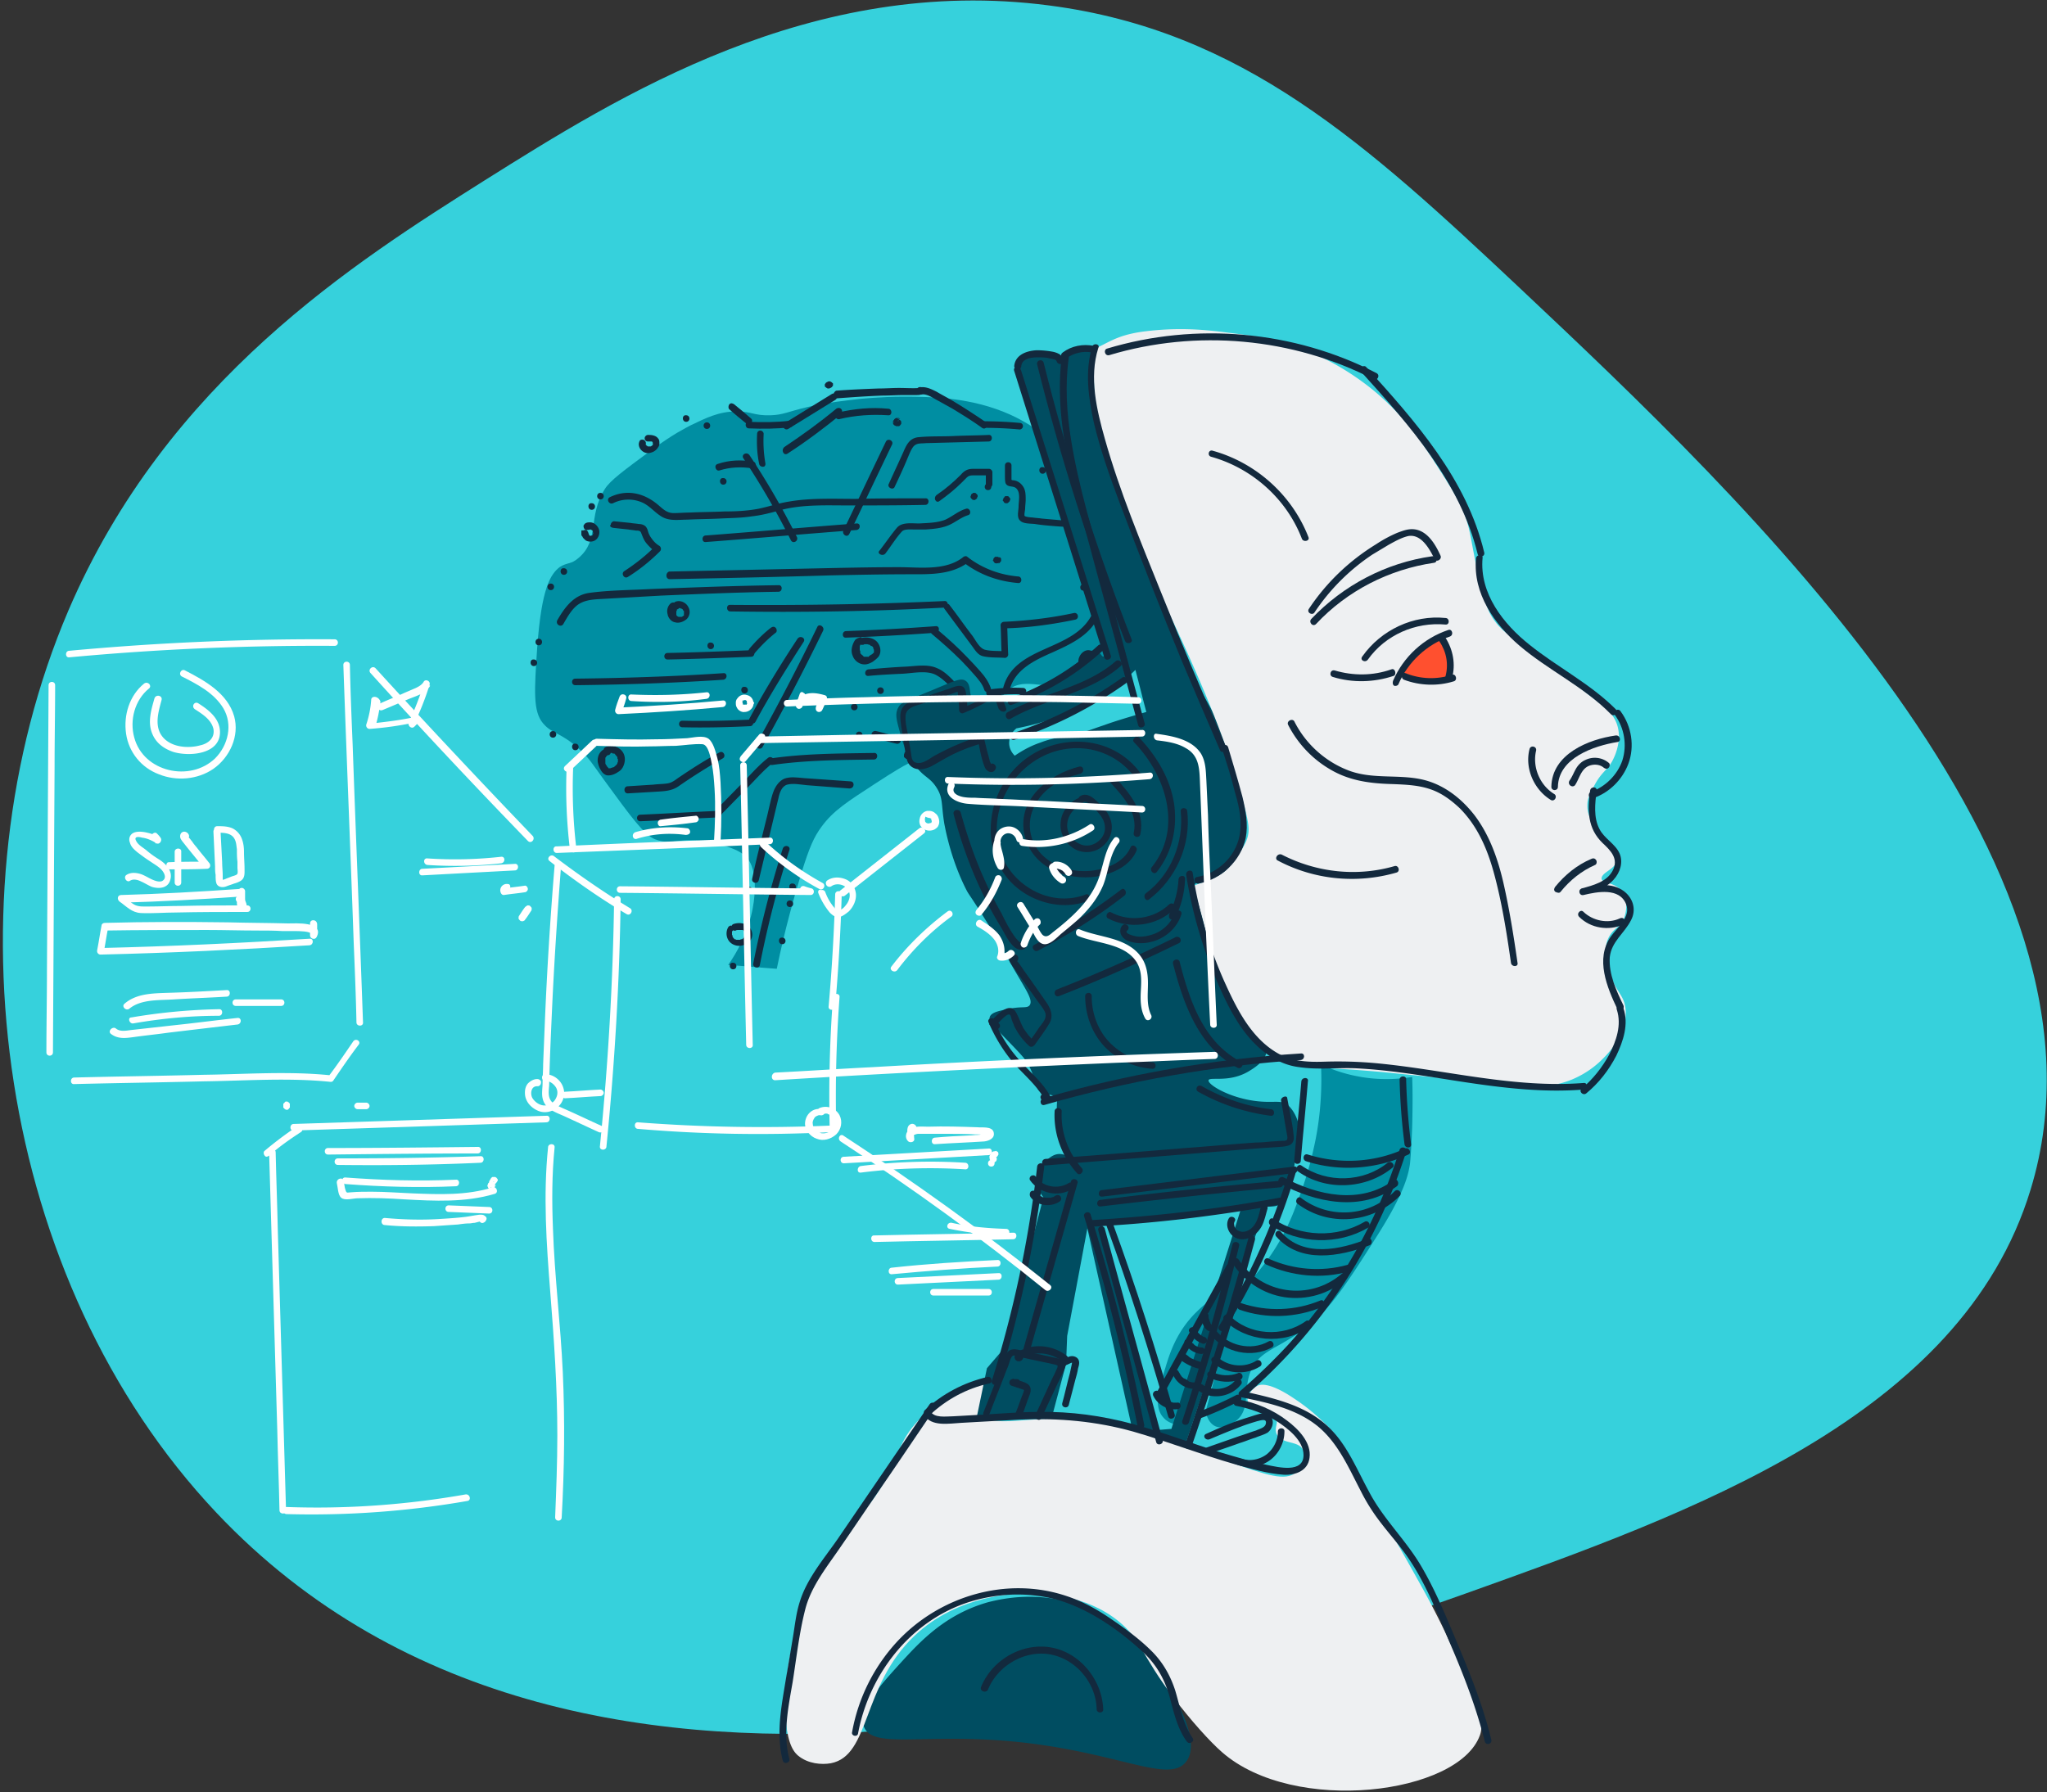 <?xml version="1.0" encoding="UTF-8"?> <svg xmlns="http://www.w3.org/2000/svg" width="531" height="465" fill="none"><rect width="100%" height="100%" fill="#333333" stroke="none"/> <path d="M17.7 158.497c25.63-59.826 74.623-90.59 108.041-111.714 34.55-21.69 84.818-53.446 146.414-45.365 50.127 6.52 82.27 35.867 122.059 73.294 57.773 54.439 158.451 149.14 132.538 233.917-17.983 59.118-88.5 84.069-146.414 104.767-56.499 20.131-227.976 81.092-324.264-20.982C-.708 332.163-14.302 233.492 17.7 158.497Z" fill="#36D1DC"></path> <path d="M150.096 144.745c5.522-4.678 2.266-10.632 6.797-17.862 1.416-2.269 4.956-4.82 12.036-10.066 5.947-4.395 9.062-5.812 10.053-6.379 4.107-1.985 7.505-3.686 12.036-3.686 4.107 0 4.532 1.134 8.921.992 3.399-.142 4.107-.851 9.487-2.127 5.664-1.275 10.054-1.701 13.736-2.126 0 0 5.664-.567 11.044-.567 7.505 0 17.842.142 27.896 4.678 14.018 6.38 20.673 18.572 23.08 23.108 4.107 7.372 10.054 18.43 6.372 30.481-.566 1.843-3.823 12.333-12.602 15.736-7.363 2.835-12.744-1.701-17.417 2.126-4.531 3.686-1.133 9.357-5.805 13.752-4.107 3.828-8.072.425-17.842 4.253-3.115 1.276-5.806 2.977-11.045 6.38-6.938 4.536-10.62 6.804-13.735 11.057-1.982 2.694-3.115 5.246-5.239 12.051-1.841 6.096-4.248 14.46-6.372 24.809-4.248-.283-8.355-.709-12.603-.992 5.24-7.514 6.514-14.319 6.797-17.863.567-6.38-1.133-8.79-1.557-9.498-.708-.993-2.408-2.836-8.921-4.253-9.346-1.985-10.479.85-15.293-.993-2.832-1.134-6.23-5.812-13.169-15.311-3.115-4.253-3.823-5.671-6.372-7.939-4.814-4.536-7.08-3.969-9.487-6.805-2.69-3.119-2.266-8.648-1.558-19.422 1.133-16.02 3.54-19.28 5.806-21.123 2.266-1.418 2.832-.568 4.956-2.411Z" fill="#008EA2"></path> <path d="M189.178 106.184c1.416 1.276 2.832 2.411 4.389 3.686.425.284.85.426 1.275 0 .283-.283.425-.992 0-1.275-1.416-1.276-2.832-2.411-4.39-3.686-.425-.284-.849-.426-1.274 0-.283.425-.283.992 0 1.275Z" fill="#13293D"></path> <path d="M194.275 111.146c3.54.142 7.08.142 10.62-.283.425 0 .85-.426.85-.851s-.425-.992-.85-.851c-3.54.426-7.08.426-10.62.284-1.133-.142-1.133 1.701 0 1.701Z" fill="#13293D"></path> <path d="M204.47 111.288c4.107-2.552 8.072-4.962 12.178-7.514.991-.567.142-2.126-.85-1.559-4.106 2.552-8.071 4.962-12.177 7.514-1.133.567-.142 2.126.849 1.559Z" fill="#13293D"></path> <path d="M217.073 103.349c3.965-.284 7.788-.567 11.753-.709 1.982 0 3.823-.142 5.805-.142h2.974c.708 0 1.274 0 1.841-.425.283-.142.283-.567.283-.851-.142-.283-.283-.567-.567-.708-.424-.142-.708-.142-1.132.141-.85.851.424 2.127 1.274 1.276-.425 0-.708.142-1.133.142h.142a1.967 1.967 0 0 1-.425-.567v.142c.142-.284.142-.567.283-.851l-.141.142c.141-.142.424-.142.566-.284-1.699.142-3.54 0-5.381 0-1.841 0-3.54.142-5.381.142-3.681.142-7.221.284-10.903.567-.991.425-.991 2.127.142 1.985Z" fill="#13293D"></path> <path d="M239.021 102.357c1.416-.284 3.115.992 4.248 1.559l3.823 2.127c2.549 1.559 5.098 3.119 7.646 4.962.992.708 1.841-.851.85-1.56a167.826 167.826 0 0 0-8.354-5.387c-1.416-.851-2.832-1.56-4.248-2.41-1.416-.709-2.832-1.418-4.39-1.134-1.133.283-.708 1.984.425 1.843Z" fill="#13293D"></path> <path d="M255.305 111.004c3.115 0 6.089.142 9.204.426.425 0 .85-.426.85-.851 0-.567-.425-.851-.85-.851a100.153 100.153 0 0 0-9.204-.425c-1.133-.142-1.133 1.701 0 1.701Zm-21.948-2.41s-.142-.141-.283-.141h-.567s-.141 0-.283.141c0 0-.142 0-.142.142 0 0-.141 0-.141.142l-.142.142c0 .141-.141.141-.141.283v.567s0 .142.141.284l.142.142s.142.141.283.141c.142.142.283.142.566.142h.284c.141 0 .283 0 .283-.142.142 0 .142-.141.283-.283.142-.142.142-.142.142-.284v-.283c0-.142 0-.284-.142-.426l-.142-.141c-.141-.142-.283-.142-.424-.284-.142 0-.142 0-.284-.142 0 0 .142 0 .142.142 0 0-.142 0-.142-.142l.142.142-.142-.142.142.142v-.142s0 .142.142.142v.567-.142s0 .142-.142.142v-.142l-.142.142-.141.142s-.142 0-.142.142h-.566s-.142 0-.142-.142c.142 0 .142.142.283.142h.284c.141 0 .283-.142.283-.142.142 0 .142-.142.283-.284 0 0 0-.141.142-.141v-.426s0-.141-.142-.141c.708.425.567.283.425.141Zm-18.691-9.498c-.142 0-.283.142-.283.142-.142 0-.142.141-.284.283-.141.142-.141.142-.141.284v.283c0 .142 0 .284.141.284l.142.142c.142.141.283.141.425.283h.283c.142 0 .283 0 .425-.142.141 0 .283-.141.283-.141.142 0 .142-.142.283-.284.142-.142.142-.142.142-.284v-.283c0-.142 0-.284-.142-.284l-.141-.141c-.142-.142-.284-.142-.425-.284h-.283c-.142 0-.284 0-.425.142Zm-48.852 15.594c-.283.709 0 1.56.566 2.127.567.567 1.275.85 2.124.708.708-.141 1.416-.425 1.983-1.134.283-.425.566-.708.566-1.276 0-.425 0-.992-.283-1.275-.283-.426-.708-.709-1.275-.851-.424-.142-.991-.142-1.416-.142-.424 0-.849.425-.849.851 0 .567.425.85.849.85h.567c.141 0 0 0 0 0h.425c.141 0 0 0 0 0s.141 0 .141.142c0 0-.141-.142 0 0l.142.142v-.142.142-.142.142c0 .142 0 0 0 0v.142-.142s-.142.283 0 .142v.283s-.142.142 0 0c.141-.142 0 0 0 .142l-.142.142-.141.142h.141-.141c-.142 0-.142.141-.284.141 0 0-.141 0 0 0 .142 0 0 0 0 0h-.283.142-.425c.283 0 .142 0 0 0h-.142c-.141 0 .142.142 0 0 0 0-.141 0-.141-.141h-.142s.142.141 0 0l-.141-.142c0-.142.141.142 0 0 0 0 0-.142-.142-.142v.142-.142s0-.142 0 0c0 0 0-.284 0 0v-.142c.142-.425-.142-.992-.566-1.134-.567-.142-.992 0-1.133.567Zm12.177-5.245c1.133 0 1.133-1.701 0-1.701-1.133-.142-1.133 1.701 0 1.701Zm5.381 1.843c1.133 0 1.133-1.701 0-1.701s-1.133 1.701 0 1.701Zm4.248 14.46c1.133 0 1.133-1.701 0-1.701-1.133-.142-1.133 1.701 0 1.701Zm-31.86 3.828c1.133 0 1.133-1.701 0-1.701s-1.133 1.701 0 1.701Zm-2.266 2.694c1.133 0 1.133-1.702 0-1.702-1.132-.141-1.132 1.702 0 1.702Zm-2.69 5.529v.85c0 .284.142.425.283.567.142.426.567.709.85.993.708.425 1.699.425 2.407 0 .708-.426 1.133-1.276 1.133-2.127 0-.851-.425-1.559-1.133-2.126-.425-.284-.85-.426-1.274-.426-.425 0-.85 0-1.275.284-.141.142-.283.283-.425.567 0 .142 0 .425.142.709.283.425.708.567 1.274.283 0 0-.141 0-.141.142.141 0 .283-.142.425-.142h-.284.425-.283c.142 0 .283 0 .425.142 0 0-.142 0-.142-.142.142 0 .142.142.283.142 0 0 .142 0 .142.142-.283-.142-.142-.142 0 0 0 0 .142 0 .142.142.141.141-.142-.142 0 0 0 .141.141.141.141.283 0 0 0-.142-.141-.142 0 .142 0 .284.141.284v-.284.426-.284c0 .142 0 .284-.141.425 0 0 0-.141.141-.141 0 .141-.141.141-.141.283v.142c.141-.284.141-.142 0 0l-.142.142s-.142.141 0 0c-.142 0-.142.141-.283.141 0 0 .141 0 .141-.141-.141 0-.283.141-.283.141h.283-.424.283c-.142 0-.283 0-.283-.141 0 0 .141 0 .141.141-.141 0-.141-.141-.283-.141l.142.141s-.142 0-.142-.141l-.142-.142c-.141-.142.142.142 0 0 0-.142-.141-.142-.141-.284 0 0 0 .142.141.142 0-.142 0-.142-.141-.283v.283-.283.283c0-.283 0-.425-.142-.709-.141-.141-.283-.425-.566-.425s-.425 0-.708.142c-.283-.142-.425 0-.425.142Zm23.223 18.713c-.85.709-1.133 1.843-.85 2.835.142.993.991 1.985 1.982 2.127.992.283 2.124-.142 2.974-.851.85-.85.991-2.126.425-3.119-.567-1.134-1.983-1.843-3.257-1.417-.425.141-.708.567-.566 1.134.141.425.566.709 1.132.567h.142c.142 0 .142 0 0 0h.283c.142 0 .142 0 0 0h.142c.141 0 .141.142.283.142-.283 0-.142 0 0 0h.142l.141.141c-.141-.141-.141-.141 0 0 0 0 .142 0 .142.142l.141.142v.142c-.141-.142-.141-.142 0-.142 0 .142.142.142.142.283v.142c.142.142 0-.142 0 0v.284-.142.284c0-.142 0-.142 0 0v.141c0 .142-.142.142 0 0v.284c0 .142-.142.142 0 0l-.142.142s-.283.283 0 0c-.141.141-.283.141-.424.283.283-.142.141 0 0 0h-.284c-.141 0-.141 0 0 0h-.424.141-.283c-.142 0-.142-.142 0 0-.142 0-.142-.142-.283-.142.283.142.141 0 0 0l-.142-.141c.142.141 0 0 0 0s0-.142-.141-.142c.141.283 0 .142 0 0v-.425c0 .283 0 .141 0 0v-.426.142-.284c0-.141.141-.283 0 0 0-.141.141-.141.141-.283v-.142c.142-.142-.141.142 0 0 0-.142.142-.142.283-.142.425-.283.284-.992 0-1.275-.849-.568-1.416-.568-1.84-.284Zm-31.152-3.403c1.132 0 1.132-1.701 0-1.701-1.133 0-1.133 1.701 0 1.701Zm3.398-3.969c1.133 0 1.133-1.701 0-1.701-1.133-.142-1.133 1.701 0 1.701Zm-6.514 18.288c1.133 0 1.133-1.701 0-1.701s-1.133 1.701 0 1.701Zm-1.274 5.387c1.133 0 1.133-1.701 0-1.701-1.133-.142-1.133 1.701 0 1.701Zm4.956 18.572c1.133 0 1.133-1.701 0-1.701s-1.133 1.701 0 1.701Zm5.805 3.26c1.133 0 1.133-1.701 0-1.701-1.132-.142-1.132 1.701 0 1.701Zm8.072-.425c-1.558.284-2.407 1.843-2.266 3.403.142.85.425 1.559.85 2.268.425.709 1.133 1.418 2.124 1.276.708 0 1.699-.425 2.265-.851a3.065 3.065 0 0 0 1.416-1.559c.567-1.276.567-2.836-.424-3.97-.992-1.134-2.691-1.559-4.107-.992-.425.142-.708.567-.566 1.134.141.425.566.851 1.133.567.141 0 .283-.142.283-.142h.566c.142 0-.141 0 0 0 .142 0 .283 0 .283.142h.142s.283.142.142 0h.141s.142 0 .142.142c0 0 .141 0 .141.142 0 0 .142.141 0 0l.284.283s0 .142.141.142c.142.142-.141-.142 0 0 0 .142.142.142.142.284.141.141 0-.142 0 0v.141c0 .142 0 .284.141.284v.425c0 .142 0-.142 0 0v.284c0 .141 0 .141-.141.283-.142.284 0-.142 0 0v.142c0 .142-.142.142-.142.284.142-.142 0 0 0 0l-.141.141-.142.142c-.142.142.142-.142 0 0s-.283.142-.283.284c0 0-.142 0-.142.141-.283.142.142 0-.141 0-.142 0-.284.142-.425.142-.142 0-.283.142-.425.142h-.283c-.142 0 .141 0 0 0-.142 0 .141.142-.142 0 0 0-.141-.142 0 0l-.141-.142c.141.142 0 0 0 0s0-.142-.142-.142c-.142-.141-.142-.283-.283-.425 0 0 0-.142-.142-.142-.141-.141 0-.141 0 0 0-.141-.141-.283-.141-.425v-.851c0-.141 0 .142 0 0v-.567s0-.141.141-.141c0 0 .142-.284 0-.142l.283-.284c-.141.142 0 0 0 0s.142 0 .142-.142c.142-.141-.142 0 0 0h.283c.425-.141.708-.708.567-1.134-.142-.425-.567-.708-1.133-.567Zm48.285 36.718c1.133 0 1.133-1.701 0-1.701-1.133-.142-1.133 1.701 0 1.701Zm-.708 4.395c1.133 0 1.133-1.701 0-1.701s-1.133 1.701 0 1.701Zm-16 5.246a3.337 3.337 0 0 0 0 3.26c.566.993 1.699 1.56 2.832 1.56 1.132 0 2.407-.567 3.115-1.702.566-1.134.283-2.41-.567-3.26-.991-.993-2.69-1.134-3.964-.709-.425.142-.708.567-.567 1.134.142.425.567.709 1.133.567.142-.142.425-.142.708-.142 0 0 .142 0 0 0h.708s.142 0 0 0h.283c.142 0 .142 0 .283.142-.141 0 0 0 0 0s.142 0 .142.142c0 0 .142.142 0 0-.142 0 0 0 0 0l.142.142c.141.141 0 0 0 0s0 .141.141.141v.142s.142.142 0 .142c-.141-.142 0 0 0 0v.284c0 .141 0 0 0 0v.283c0 .142 0-.283 0 0v.142s0 .142 0 0v.142s0 .141-.141.141c-.142.142 0 0 0 0l-.284.284s-.141.142 0 0l-.141.142c-.142 0-.142.141-.283.141-.142.142 0 0 0 0h-.142c-.142 0-.142 0-.283.142h-.142.142-.991l-.284-.142s.142.142 0 0h-.141s-.142 0-.142-.141c0 0-.141-.142 0 0 .142.141 0 0 0 0l-.141-.142-.142-.142c-.142-.142.142.142 0 0 0-.142-.142-.142-.142-.283v-.142c0 .142 0 .142 0 0s0-.142-.141-.284v-.141c0 .141 0 .141 0 0v-.284c0-.142 0-.142 0 0s0 .142 0 0v-.425c0-.142 0-.142 0 0 0 .141 0 0 0 0s0-.142.141-.142c.284-.425.142-.992-.283-1.276 0-.284-.566-.142-.849.284Zm1.274 10.916c1.133 0 1.133-1.702 0-1.702-1.133-.141-1.133 1.702 0 1.702Zm12.744-6.521c1.133 0 1.133-1.702 0-1.702-1.133-.141-1.133 1.702 0 1.702Zm-8.638-13.185c1.133 0 1.133-1.701 0-1.701s-1.133 1.701 0 1.701Zm40.356-36.435c0 .142-.141.284-.141.567v.284c0 .142 0 .283.141.283 0 .142.142.142.284.284.141.142.141.142.283.142h.283c.142 0 .283 0 .425-.142l.141-.142c.142-.142.142-.283.284-.425 0-.142.141-.284.141-.567v-.284c0-.141 0-.283-.141-.283 0-.142-.142-.142-.284-.284-.141-.142-.141-.142-.283-.142h-.283c-.142 0-.283 0-.425.142l-.141.142c-.142.284-.284.284-.284.425Zm6.372 1.135c1.133 0 1.133-1.701 0-1.701-1.274 0-1.274 1.701 0 1.701Zm-18.125-4.962c1.133 0 1.133-1.701 0-1.701-1.132 0-1.132 1.701 0 1.701Zm-1.274-7.231c1.133 0 1.133-1.701 0-1.701s-1.133 1.701 0 1.701Zm6.797-4.253c1.133 0 1.133-1.701 0-1.701s-1.133 1.701 0 1.701Zm-6.655-13.893c-.708 1.135-1.133 2.694-.567 3.97.425 1.276 1.699 2.268 3.115 2.268.708 0 1.416-.283 2.124-.709.567-.425 1.133-.85 1.558-1.417.708-1.134.425-2.694-.425-3.686-.991-1.134-2.832-1.418-4.248-.993-.425.142-.708.567-.566 1.134.141.426.566.709 1.133.568.141 0 .283-.001.283-.142 0 0 .283 0 0 0h.708c.283 0 .425.142.708.142-.142 0 .141 0 .141.141 0 0 .142 0 .142.142 0 0 .283.142.142 0 .141 0 .141.142.283.142l.141.142c.142.141 0-.142 0 0 0 .141.142.141.142.283v.142c-.142-.142 0 0 0 0 0 .142 0 .142.142.283 0 .142 0 0 0 0v.426s0-.142 0 0v.142s0 .141 0 0v.141s0 .142-.142.142c-.142.284 0 0 0 0l-.283.284-.142.141c.142-.141 0 0-.141 0-.142.142-.425.284-.567.426l-.141.141s-.142.142-.142 0h-.708s.142 0 0 0h-.142c-.141 0-.283 0-.283-.141 0 0-.141-.142 0 0 0 0-.141 0-.141-.142 0 0-.284-.142-.142-.142-.142 0-.142-.142-.283-.142 0 0 0-.141-.142-.141-.141-.142 0 .141 0 0 0-.142-.141-.142-.141-.284v-.283c0-.142 0-.284-.142-.426 0-.142 0 .142 0 0v-.992c0-.142.142-.284.142-.425 0-.142 0 .141 0 0 0-.142.141-.142.141-.284.142-.142.142-.284.283-.425.284-.426.142-.993-.283-1.276-.849.283-1.274.425-1.557.85Zm37.099-21.69h-.566c-.142 0-.142 0-.284.142l-.141.141c-.142.142-.142.142-.142.284s-.141.284-.141.284c0 .141 0 .283.141.283 0 .142.142.142.142.284l.141.141c.142.142.284.142.425.142h.283c.142 0 .284-.142.425-.283l-.141.141h.141s-.141 0-.141.142h.141-.283.142-.284.284c.141 0 .283 0 .283-.142.141 0 .141-.141.283-.283s.142-.142.142-.284v-.283c0-.142 0-.284-.142-.426l-.142-.141c-.283 0-.424 0-.566-.142Zm1.699-15.453-.141.142c-.142.142-.142.142-.142.283 0 .142-.142.284-.142.284 0 .142 0 .283.142.283 0 .142.142.142.142.284l.141.142c.142.142.283.142.425.142h.283c.142 0 .283-.142.425-.284l.142-.142c.141-.141.141-.141.141-.283s.142-.284.142-.284c0-.142 0-.283-.142-.283 0-.142-.141-.142-.141-.284l-.142-.142c-.142-.141-.283-.141-.425-.141h-.283c-.283 0-.425.141-.425.283Zm-7.93.709h.142c.142 0 .283 0 .283-.142.142 0 .142-.142.283-.142.142-.141.142-.141.142-.283s.142-.284.142-.284v-.283c0-.142-.142-.284-.284-.425l-.141-.142c-.142-.142-.283-.142-.425-.142h-.142c-.141 0-.283 0-.283.142-.141 0-.141.142-.283.142-.142.141-.142.141-.142.283s-.141.284-.141.284v.283c0 .142.141.284.283.425l.142.142c.141.142.283.142.424.142Zm20.532-14.461c-.708.709-.708 1.843-.141 2.552.283.425.708.709 1.274.851.567.141.991.141 1.558 0 .991-.284 1.982-1.134 1.982-2.269 0-.567-.283-1.134-.708-1.559-.283-.284-.708-.567-1.274-.851-.425-.141-.85-.425-1.416-.283a1.53 1.53 0 0 0-.991.425c-.284.284-.425.567-.425.851 0 .425.425.85.849.85.425 0 .85-.425.85-.85v.283c0-.141-.142.142 0 .142l-.142.142-.141.142c.141 0-.283.141-.142 0h.142-.283.283-.283.283s.283.141 0 0h.141c.284.141.425.141.708.283 0 0 .142 0 .142.142.142 0 0 0 0 0h.142s.141 0 .141.142c0 0 0 .141.142.141v.142-.142c0 .142 0 .142.141.284v-.284.284-.284.142c0 .142.142-.142 0 0v.142l-.141.142c.141-.142.141-.142.141 0h-.141l-.142.141c-.141 0 0 0 0 0h-.141c-.142 0-.284.142-.567.142h.283-.566.283-.425c-.141 0 .142.142 0 0l-.141-.142c-.142 0 .141.142.141 0v-.141s.142.141 0 .141c0 0 0-.141-.141-.141v.141-.283.283-.283.283-.141.141s0-.141.141-.141c-.141.283-.141.141 0 0 .284-.284.284-.993 0-1.276-.566-.709-1.132-.709-1.416-.284Zm5.098 5.104c1.133 0 1.133-1.701 0-1.701s-1.133 1.701 0 1.701Zm-7.788 2.552c1.133 0 1.133-1.701 0-1.701-1.133-.142-1.133 1.701 0 1.701Zm20.957 22.683c1.133 0 1.133-1.702 0-1.702-1.133-.141-1.133 1.702 0 1.702Zm2.124 1.276c-.567.142-1.133.284-1.558.709a2.351 2.351 0 0 0-.708 1.701c-.141 1.276.708 2.268 1.841 2.694 1.133.425 2.266 0 2.974-.851.708-.851.849-2.268.283-3.261-.708-1.134-2.124-1.701-3.399-1.276-.424.142-.708.568-.566 1.135.142.425.566.708 1.133.567h.141c.142 0 .142 0 0 0h.425-.141.424c.142 0-.141-.142 0 0 .142 0 .142.141.284.141h.141c.142 0 0 .142 0 0 0 .142.142.142.283.142 0 0 0 .142.142.142-.142-.142 0-.142 0 0 0 0 0 .142.142.284-.142-.142 0-.142 0 0v.283c0 .142 0-.142 0 0v.425c0-.283 0-.141 0 0v.426c0-.142 0-.142 0 0 0 .141-.142.141-.142.283 0 0-.142 0 0 0 0 0 0 .142-.142.142l-.141.142c.141-.142.141-.142 0 0 0 0-.142 0-.142.142-.141 0-.141 0 0 0h-.425.142-.283c-.142 0 .283 0 0 0-.142 0-.142 0-.283-.142h-.142c.142 0 .142 0 0 0l-.142-.142c-.141 0-.141-.142 0 0 0 0-.141 0-.141-.142l-.142-.142s-.141-.141 0 0c.142.142 0 0 0 0s0-.141-.141-.141c0 0-.142-.142 0 0 0 .141 0 0 0 0v-.142c0-.142 0 .283 0 0v-.284c0-.141 0 .284 0 0v-.283c0-.142-.142.142 0 0 0-.142.141-.142.141-.284 0 .142-.141.142 0 0l.142-.141s.141 0 .141-.142l-.141.142h.141s.142 0 .142-.142h.142-.142.142s.283 0 0 0c.283 0 .424-.142.566-.284.142-.142.283-.425.283-.567-.424-.709-.849-1.134-1.274-1.134Zm-12.461 6.38c1.133 0 1.133-1.702 0-1.702s-1.133 1.702 0 1.702Zm1.982 15.594c-1.416-.567-2.69.567-3.115 1.701-.566 1.276.142 2.835.991 3.969.425.567.992 1.276 1.841 1.276.708 0 1.416-.425 1.983-.85.991-.851 1.699-2.127 1.416-3.403-.284-1.559-1.7-2.835-3.116-2.693-.424 0-.849.425-.849.85 0 .426.425.851.849.851h.425s.142 0 0 0c-.141 0 0 0 0 0 .142 0 .142.142.283.142a4.13 4.13 0 0 1 .142.141s0 .142.142.142c.141.142 0-.142 0 0s.141.142.141.284c0 0 0 .141.142.141 0-.141 0 0 0 0v.284c0 .142 0-.142 0 0v.284c0 .141 0 .283-.142.283v.142c0 .142 0-.142 0 0s-.141.142-.141.283c0 .142-.142.142-.142.284 0 0 .142-.142 0 0l-.142.142c0 .141-.141.141-.283.141 0 0-.141 0-.141.142 0 0 .141-.142 0 0-.142.142-.425.284-.567.284 0 0-.141 0 0 0h-.141s-.142 0 0 0c0 0 .141 0 0 0 .141 0 0 0 0 0-.142-.142 0 0 0 0l-.284-.284s.142.142 0 0c0 0 0-.142-.141-.142 0-.141-.142-.141-.142-.283-.141-.284-.283-.425-.425-.709-.141-.142 0 0 0 0v-.142c0-.141 0-.283-.141-.283v-.142c0 .142 0 0 0 0v-.425c0 .141 0 0 0 0v-.142s0-.142 0 0c0 0 0-.142.141-.142 0 0 0-.142.142-.142.142-.141 0 0 0 0l.283-.283c-.141.142 0 0 0 0s.142 0 .142-.142c.141-.142 0 0 0 0h.141c.142 0 0 0 0 0h.142s-.283 0 0 0h.142c.424.142.991-.142 1.132-.567 0-.425-.283-.851-.708-.992Zm-22.089 19.138c1.133 0 1.133-1.701 0-1.701s-1.133 1.701 0 1.701Zm-76.606-19.564c1.133 0 1.133-1.701 0-1.701-1.133-.142-1.133 1.701 0 1.701Zm8.78 11.484c1.132 0 1.132-1.701 0-1.701-1.133-.142-1.133 1.701 0 1.701Zm-34.126-49.336a8.896 8.896 0 0 1 7.363-.283c2.124.851 3.398 2.694 5.381 3.828 1.982 1.134 4.389.709 6.513.709 2.832-.142 5.664-.142 8.496-.284 2.691-.142 5.523-.142 8.213-.567 2.691-.284 5.239-.992 7.788-1.701 5.664-1.418 11.47-1.134 17.275-1.134 6.656 0 13.311 0 19.966-.142 1.133 0 1.133-1.843 0-1.701-6.089 0-12.178 0-18.125.141-5.664 0-11.611-.283-17.275.709-2.69.425-5.098 1.276-7.788 1.843-2.974.567-5.947.709-8.921.709-2.973.142-5.947.142-8.921.284-1.416 0-2.832.141-4.248.141-1.557 0-2.548-.85-3.681-1.843-3.682-3.26-8.213-4.536-12.886-2.268-.991.567-.141 1.985.85 1.559Z" fill="#13293D"></path> <path d="M243.694 130.002c1.982-1.418 3.964-2.978 5.805-4.821l1.275-1.276c.424-.425.849-.567 1.557-.567h4.248l-.849-.85v3.119c0 1.134 1.699 1.134 1.699 0v-3.119c0-.426-.425-.851-.85-.851h-4.248c-1.416 0-2.265.567-3.115 1.56-1.841 1.843-3.965 3.686-6.089 5.103-1.274.851-.283 2.41.567 1.702Z" fill="#13293D"></path> <path d="M256.296 127.166c1.133 0 1.133-1.701 0-1.701s-1.133 1.701 0 1.701Zm4.39-6.38v2.694c0 .567 0 1.276.141 1.843.567 1.276 1.983.567 2.832 1.417 1.133 1.135.567 3.261.567 4.679 0 1.134-.567 2.835.424 3.686.85.85 2.691.709 3.824.85 1.699.284 3.54.426 5.239.567 3.54.284 7.08.284 10.478.142 1.133 0 1.133-1.843 0-1.701a99.482 99.482 0 0 1-9.204 0c-1.557-.142-3.257-.284-4.814-.425-.85-.142-1.558-.142-2.407-.284-.425 0-1.841-.142-1.983-.425-.141-.284.142-1.56.142-1.843 0-.709.141-1.56.141-2.268 0-1.276 0-2.552-.708-3.545-.566-.85-1.416-1.417-2.407-1.559-.141 0-.425 0-.566-.142v-3.686c0-1.134-1.699-1.134-1.699 0Zm-86.943 29.488c13.877-.283 27.895-.567 41.772-.992 6.939-.142 13.735-.284 20.674-.284 5.239 0 10.62.142 15.009-3.119-.424 0-.708.142-1.132.142 4.106 3.119 8.92 4.82 14.018 5.246 1.133.141 1.133-1.702 0-1.702-4.814-.425-9.346-2.126-13.169-5.103-.283-.284-.849-.142-1.133.141-4.531 3.545-11.186 2.552-16.567 2.552-6.655 0-13.31.142-19.965.284l-39.648.85c-.992.284-.992 1.985.141 1.985Zm-27.612 11.625c.991-1.701 1.983-3.544 3.54-4.82 1.983-1.56 4.531-1.56 6.939-1.701 4.956-.284 9.912-.567 15.009-.851 10.054-.425 20.107-.851 30.303-.992 1.132 0 1.132-1.843 0-1.702-11.045.142-22.09.568-32.993.993-5.239.283-10.762.283-16.001.992-4.106.567-6.372 3.686-8.354 7.089-.567 1.134.991 1.984 1.557.992Zm43.33-3.261c18.55.284 36.958 0 55.507-.992 1.133 0 1.133-1.843 0-1.701-18.549.85-36.957 1.134-55.507.992-1.133-.142-1.133 1.701 0 1.701Z" fill="#13293D"></path> <path d="M244.968 157.93c2.407 3.26 4.956 6.663 7.363 9.923.708.993 1.416 2.127 2.691 2.411 1.84.425 3.823.283 5.664.425.424 0 .849-.425.849-.851-.141-2.552-.141-5.103-.283-7.655l-.85.85c6.231-.141 12.461-.992 18.55-2.268 1.133-.283.708-1.985-.425-1.701-5.947 1.276-12.036 1.985-18.125 2.268-.424 0-.849.425-.849.851.141 2.552.141 5.103.283 7.655l.85-.85c-1.558-.142-3.682 0-5.24-.426-1.416-.425-2.407-2.552-3.256-3.686-1.983-2.551-3.824-5.245-5.806-7.797-.566-.992-2.124-.142-1.416.851Zm-25.488 7.514a638.104 638.104 0 0 0 23.222-1.276c1.133-.142 1.133-1.843 0-1.702-7.646.567-15.434.993-23.222 1.276-1.133 0-1.133 1.843 0 1.702Z" fill="#13293D"></path> <path d="M241.853 164.593c2.549 2.127 5.098 4.395 7.505 6.805 1.133 1.134 2.265 2.41 3.398 3.686.991 1.134 2.124 2.41 2.549 3.828.283 1.134 2.124.567 1.699-.426-.566-1.559-1.416-2.835-2.549-4.111-1.132-1.276-2.265-2.552-3.54-3.828-2.407-2.552-5.097-4.962-7.788-7.23-.991-.709-2.265.567-1.274 1.276Z" fill="#13293D"></path> <path d="M256.862 180.613a42.701 42.701 0 0 1 8.496-.426c1.133 0 1.133-1.701 0-1.701-2.973-.141-5.947 0-8.92.426-.425 0-.708.708-.567 1.134.142.425.567.567.991.567Zm-90.765 32.464c6.797-.283 13.452-.708 20.249-.992 1.133 0 1.133-1.843 0-1.701-6.797.283-13.452.709-20.249.992-1.133 0-1.133 1.701 0 1.701Z" fill="#13293D"></path> <path d="M186.487 211.943c2.407-2.41 4.673-4.82 7.08-7.23 2.266-2.268 4.39-4.82 6.939-6.805.849-.708-.425-1.984-1.275-1.276-2.549 1.985-4.673 4.537-6.938 6.805-2.407 2.41-4.673 4.821-7.08 7.231-.708.708.425 1.984 1.274 1.275Z" fill="#13293D"></path> <path d="M200.364 198.475c8.779-1.276 17.559-1.276 26.338-1.417 1.133 0 1.133-1.843 0-1.702-8.921.142-17.983.142-26.763 1.418-1.132.142-.708 1.843.425 1.701Zm29.311-54.864c1.416-1.843 2.691-3.969 4.248-5.67.567-.709 2.124-.567 2.974-.567h3.257c1.982-.142 3.823-.284 5.664-.993 1.841-.709 3.398-2.126 5.239-2.693 1.133-.284.566-1.985-.425-1.702-1.982.567-3.54 1.985-5.381 2.836-2.124.85-4.531.85-6.796.992-1.841 0-4.532-.425-5.806 1.134-1.558 1.843-2.974 3.97-4.531 5.954-.708.709.849 1.56 1.557.709Zm-70.658-6.663c1.274.142 2.549.283 3.965.425.708.142 1.274.142 1.982.284.566 0 .991 0 1.274.425.425.992.708 1.985 1.416 2.835.708.851 1.558 1.702 2.408 2.269 0-.426-.142-.993-.142-1.418-2.407 2.41-5.098 4.537-7.93 6.38-.991.567-.141 2.126.85 1.559 2.974-1.843 5.806-4.111 8.354-6.663.425-.425.284-1.134-.141-1.418-.991-.567-1.699-1.418-2.266-2.268a5.26 5.26 0 0 1-.708-1.56c-.141-.567-.425-1.134-.849-1.417-.425-.284-.992-.426-1.558-.426-.708-.141-1.416-.141-2.124-.283l-4.248-.425c-.425 0-.85.425-.85.85-.424.426 0 .709.567.851Zm47.861 28.779c-4.39 6.663-8.638 13.61-12.461 20.698-.566.993.991 1.843 1.558.851 3.823-7.089 8.071-13.893 12.46-20.698.708-.993-.849-1.843-1.557-.851Z" fill="#13293D"></path> <path d="M194.558 186.708c-5.805.284-11.752.426-17.558.284-1.133 0-1.133 1.701 0 1.701 5.806.142 11.753 0 17.558-.283 1.133 0 1.133-1.843 0-1.702Zm-31.718 19.14 7.222-.426c2.124-.141 4.106-.141 5.947-1.417a157.055 157.055 0 0 1 11.469-7.231c.992-.567.142-2.126-.849-1.559-3.682 1.985-7.222 4.253-10.762 6.663-.991.709-1.699 1.276-2.973 1.418-1.133.142-2.266.142-3.399.283-2.265.142-4.389.284-6.655.426-1.133 0-1.133 1.843 0 1.843Zm62.446-30.481c2.973-.283 5.947-.425 8.92-.567 2.691-.142 6.372-.992 8.78.425 2.265 1.276 3.964 3.545 5.947 5.246a117.152 117.152 0 0 0 6.513 5.245c.992.709 1.841-.85.85-1.559-2.549-1.843-4.956-3.828-7.222-5.813-1.84-1.701-3.54-3.969-5.947-4.962-2.407-1.134-5.522-.567-8.071-.425-3.257.142-6.514.425-9.77.709-1.133.142-1.133 1.843 0 1.701Zm1.416 16.02c1.982.567 3.823 1.134 5.805 1.559.425.142.991-.141 1.133-.567.142-.425-.142-.992-.566-1.134-1.983-.567-3.824-1.134-5.806-1.559-.425-.142-.991.142-1.133.567-.141.567.142.992.567 1.134Zm-14.727-28.637a610.645 610.645 0 0 1-15.717 30.197c-.567.992.991 1.842 1.557.85a609.363 609.363 0 0 0 15.718-30.197c.425-.992-1.133-1.984-1.558-.85Zm-38.798 8.364c7.221-.142 14.443-.425 21.665-.709 1.132 0 1.132-1.843 0-1.701-7.222.284-14.444.567-21.665.709-1.133 0-1.133 1.701 0 1.701Z" fill="#13293D"></path> <path d="M195.691 169.555c1.699-1.985 3.54-3.828 5.523-5.388.424-.283.283-.992 0-1.276-.425-.425-.85-.283-1.275 0-1.982 1.56-3.823 3.403-5.522 5.388-.283.425-.425.85 0 1.276.425.283.991.283 1.274 0Zm34.126-55.006c-3.682 7.655-7.363 15.453-11.045 23.108-.425.992.991 1.985 1.558.851 3.681-7.656 7.363-15.453 11.045-23.109.566-.992-.992-1.843-1.558-.85Zm-36.958 4.394a197.631 197.631 0 0 1 12.319 21.266c.567.992 1.983.141 1.558-.851a197.785 197.785 0 0 0-12.319-21.265c-.708-.993-2.266-.142-1.558.85Zm5.664 1.135a33.516 33.516 0 0 1-.425-7.514c0-.425-.424-.851-.849-.851-.567 0-.85.426-.85.851-.141 2.694 0 5.387.567 7.939.141.425.708.709 1.132.567.284 0 .567-.425.425-.992Z" fill="#13293D"></path> <path d="M195.408 119.794c-3.115-.567-6.23-.425-9.204.567-1.133.284-.566 1.985.425 1.701 2.69-.85 5.522-.992 8.354-.567.425.142.991-.141 1.133-.567 0-.567-.283-1.134-.708-1.134Zm8.921-2.127c4.814-3.118 9.345-6.521 13.877-10.207-.425-.425-.992-.709-1.416-1.134l-.425.851c-.567.992.991 1.843 1.557.85l.425-.85c.425-.993-.566-1.702-1.416-1.135-4.248 3.545-8.779 6.805-13.452 9.924-.991.851-.141 2.41.85 1.701Z" fill="#13293D"></path> <path d="M217.781 108.736c4.106-.992 8.354-1.276 12.602-.992 1.133.142 1.133-1.701 0-1.701-4.389-.426-8.779 0-13.027.992-1.133.284-.708 1.985.425 1.701Zm2.832 93.992c-4.106-.283-8.071-.567-12.178-.85-1.557-.142-3.398-.426-4.956.141-1.274.567-2.124 1.702-2.69 2.978-.708 1.701-.991 3.402-1.416 5.103-.425 1.985-.991 3.97-1.416 5.813-.991 3.969-1.982 7.939-2.832 12.05-.283 1.134 1.416 1.559 1.699.425l5.098-21.265c.283-1.418.849-3.119 2.265-3.544 1.558-.425 3.54 0 5.098.142l11.045.85c1.416 0 1.416-1.843.283-1.843Z" fill="#13293D"></path> <path d="M203.054 220.166a269.856 269.856 0 0 0-7.646 29.772c-.283 1.134 1.558 1.559 1.699.425a269.843 269.843 0 0 1 7.647-29.771c.424-1.135-1.275-1.56-1.7-.426Zm-53.808-42.389c12.744-.142 25.63-.567 38.374-1.417 1.133-.142 1.133-1.843 0-1.702-12.744.851-25.63 1.276-38.374 1.418-1.132 0-1.132 1.701 0 1.701Zm82.836-51.461c1.133-2.41 2.266-4.821 3.257-7.231.425-.992.85-2.126 1.416-2.977.85-1.276 2.124-.992 3.399-1.134 5.38-.142 10.903-.283 16.284-.425 1.132 0 1.132-1.843 0-1.701-2.974.141-6.089.141-9.063.283-2.973.142-5.947 0-8.921.284-2.407.141-3.256 1.843-4.106 3.827-1.274 2.836-2.549 5.529-3.823 8.365-.425.85 1.133 1.701 1.557.709Zm-48.993 14.318c13.027-.992 26.054-2.126 39.081-3.119 1.133-.142 1.133-1.843 0-1.701-13.027.992-26.054 2.127-39.081 3.119-1.133 0-1.133 1.843 0 1.701Z" fill="#13293D"></path> <path d="M224.153 448.129c-1.841-4.253 3.965-10.632 9.77-17.012 4.815-5.245 11.328-12.334 22.515-15.452 3.964-.993 12.885-2.836 23.222.708 14.726 4.962 21.382 16.871 23.506 20.982 3.115 5.813 8.071 15.027 4.531 19.706-4.532 5.954-17.842-2.694-45.171-5.246-22.939-2.126-35.966 1.985-38.373-3.686Zm110.023-161.332c-1.558-1.417-3.257-.709-7.08-.992-7.646-.567-13.877-4.395-13.594-5.529.284-.992 5.24.709 10.337-2.268 1.133-.709 4.673-2.694 4.673-5.388.142-3.544-1.558-5.387-7.646-11.766-4.107-4.395-4.956-12.051-6.656-16.446-2.548-6.379-.849-2.693-3.398-10.349-.283-.85-1.841-2.693-1.274-3.969.991-2.127 2.124-.142 5.239-1.843a16.449 16.449 0 0 0 7.363-7.939c1.699-4.253.566-9.64.283-11.909-1.557-14.602-10.903-29.062-10.903-29.062-11.47-24.668-6.938-22.541-16.85-41.964-4.532-8.789-5.948-12.192-8.921-21.69-.991-3.261-3.115-13.043-2.832-17.863.283-3.26.708-5.954 1.557-7.655-1.699-.993-5.097.425-5.947.567-1.841.425-2.265 1.984-4.248 2.126-.141 0-.991-.142-2.407-.425-2.549-.567-2.974-.709-3.682-.709-.566.142-2.973.567-3.823 2.977 10.337 40.121 14.868 52.738 16.992 56.424 0 0 .991 5.245 3.682 11.625.849 1.985 1.841 4.395 1.557 6.521-.283 2.694-1.274-.567-1.699.142-1.133 1.418-3.115 2.41-3.965 2.835-3.681 2.411-5.947 4.112-10.336 6.238-4.673 2.269-8.78 4.679-10.196 3.261-.566-.567-.141-1.276-.849-1.843-1.558-1.134-4.956 2.694-6.939 1.559-1.557-.85-.424-3.686-2.124-4.82-1.274-.85-2.832 0-8.637 2.41-6.797 2.836-8.071 2.977-8.921 4.679-.85 1.701-.283 3.402.708 6.946.425 1.56 1.133 4.253 3.257 7.231 2.549 3.827 4.248 3.544 6.089 6.521 1.699 2.693 1.132 4.253 1.982 9.357.142.567 1.416 8.506 5.522 16.728.992 1.985.425.567 5.806 9.215 4.956 7.939 2.124 3.828 7.08 12.334 2.974 5.104 4.673 7.514 3.682 8.79-.708.85-2.124.141-5.806.992-2.124.425-4.248.851-4.531 2.127-.283 1.134.849 2.126 2.973 4.253 3.682 3.827 5.523 5.67 6.514 7.088 2.832 4.395 1.982 7.655 4.39 8.364 1.982.567 2.124.142 3.256 1.134.567.568.284.568.284 2.836 0 3.686.141 5.387 1.132 7.372 1.275 2.268 2.124 3.402 1.841 4.253-.425 1.276-1.841-.993-4.673.992-2.832 1.985-4.106 7.23-2.124 9.924 1.416 1.843 3.965 2.127 7.505 2.41 4.248.425 3.965 5.245 4.39 5.104 3.823-.709 13.877-.993 25.629-2.127 9.204-.992 13.736-2.552 20.532-2.552.708 0 3.116.284 4.248-.992 1.275-1.276 2.832-6.663 3.116-9.215.424-3.969.283-3.261 1.274-7.372.566-1.276 0-5.954-2.832-8.648Zm-47.719-98.671c-3.823 1.276-3.823 1.418-5.806 1.843-5.522 1.56-7.08 1.276-10.761 2.694-1.7.567-3.965 1.56-6.656 3.403-.141-.142-1.699-1.56-1.416-3.828.142-1.985 1.7-3.119 1.841-3.261 4.39-.851 8.071-1.985 10.762-2.977 2.69-.992 6.938-2.552 12.036-5.813 3.54-2.268 6.23-4.536 8.071-6.379.991 3.686 1.841 7.23 2.832 10.916-4.39 1.276-8.213 2.41-10.903 3.402Z" fill="#004D61"></path> <path d="M283.342 90.732c3.964-1.56 5.947-3.686 13.027-4.679 9.629-1.275 16.992-.425 22.373.284 6.938.85 14.443 1.843 23.222 5.954a67.669 67.669 0 0 1 14.585 9.215c7.788 6.521 12.177 13.043 15.717 18.572 5.098 7.939 7.647 11.767 8.921 17.721.708 3.119 1.275 7.655 3.399 15.736.849 3.119 1.416 5.246 3.115 7.514 2.124 2.977 4.389 4.111 8.071 6.521 1.699 1.134-.425-.283 18.833 14.602 1.982 1.56 3.823 2.977 4.814 5.671 1.416 3.97-.425 8.081-.849 8.931-1.416 3.119-2.974 3.119-5.098 7.231-1.133 2.126-1.699 3.26-1.699 4.82-.142 2.977 1.699 5.529 4.531 9.215 2.266 3.119 3.257 3.686 3.115 5.103-.283 2.41-3.965 3.119-3.965 4.82.142 1.276 3.257.851 5.098 3.119 1.558 1.843 1.558 4.679.85 6.805-.992 2.836-2.974 2.836-4.248 5.671-.992 2.268-.567 4.253 0 7.088 1.416 6.664 4.106 6.947 4.531 11.2.566 5.954-4.107 11.058-5.664 12.617-.85.851-3.54 3.686-8.355 5.671-6.796 2.694-12.885 1.843-18.832 1.134 0 0-4.532-.567-27.471-2.835-18.266-1.843-20.815-.709-28.32-3.686-4.814-1.843-7.363-4.111-11.753-11.058-1.557-2.552-5.38-8.79-7.929-19.564-1.558-6.947-2.691-9.782-3.682-14.319 2.266-.992 7.08-1.984 9.487-5.245 5.24-6.947 5.381-8.081 3.965-14.035-5.381-22.258-19.257-49.902-22.939-57.983-9.912-22.116-11.328-27.078-14.585-39.128-2.407-9.357-1.557-17.58-2.265-22.683Z" fill="#EEF0F2"></path> <path d="M363.912 174.517c.991-1.701 2.691-4.111 5.806-6.521a46.81 46.81 0 0 1 4.106-2.552c1.133 1.418.991 1.418 2.124 3.969 1.275 2.836.85 5.813 0 6.522-2.124 2.126-9.062-.284-12.036-1.418Z" fill="#FF502F"></path> <path d="M203.763 444.727c-.284-5.954.141-14.886 4.531-26.794 1.274-3.544 3.54-9.499 8.071-16.587 5.806-8.931 7.788-7.939 12.602-16.162 4.673-7.939 3.965-11.058 9.346-16.728.708-.709 3.965-4.253 9.346-6.947 4.814-2.41 9.911-3.686 10.478-2.552.425.709-1.558 1.843-2.407 4.962-.283.993-.567 2.41-.283 3.261 1.274 2.835 9.628.992 18.408.85 9.77-.141 17.275 1.843 23.222 3.545 2.973.85 2.266.85 20.815 7.372 10.762 3.827 15.576 5.529 18.408 2.977 1.699-1.418 2.549-4.253 1.699-5.813-1.274-2.41-5.38-1.276-6.796-3.969-.85-1.843.708-2.977-.284-4.82-1.416-2.694-6.372-1.56-7.221-3.686-.425-1.276.991-3.403 2.549-4.112.566-.283 2.973-1.134 9.77 3.545 6.797 4.536 10.62 9.498 10.62 9.498 6.655 11.767 11.894 20.84 14.726 25.944 7.08 12.475 9.912 17.437 13.452 24.809 7.08 15.027 10.762 22.541 9.063 26.936-5.523 15.311-48.144 20.698-66.835 4.395-3.116-2.694-8.213-8.364-12.603-14.177-8.496-11.2-8.354-15.027-14.301-19.848-8.78-7.088-19.541-7.088-23.223-7.23-2.973 0-18.266.142-29.736 11.058-13.735 13.043-11.328 31.047-21.665 33.032-2.407.426-5.947.142-8.496-1.985-1.699-1.417-2.973-4.394-3.256-10.774Z" fill="#EEF0F2"></path> <path d="M342.672 276.165c2.407 1.134 5.381 2.268 8.921 2.977 6.089 1.276 11.186.85 14.726.283.142 3.119.142 7.656 0 13.185-.141 3.119-.283 6.663-.566 9.356-.425 2.836-1.416 7.514-8.638 18.856-8.354 13.184-12.602 19.705-19.541 24.526-6.655 4.82-11.044 5.245-13.168 10.49-1.983 4.962 0 9.499-3.54 12.618-.284.283-3.257 2.693-5.664 1.559-1.983-.992-2.408-3.544-2.408-3.969a8998.372 8998.372 0 0 0 8.072-30.339c5.38-4.962 8.779-9.782 10.761-13.184 2.974-4.962 4.531-9.499 5.947-13.468a90.492 90.492 0 0 0 3.257-11.342c1.133-4.962 2.266-12.475 1.841-21.548Zm-26.338 59.684c-1.557.851-3.823 2.41-5.947 4.537-5.097 4.962-6.938 10.632-8.071 14.46-1.699 5.387-3.115 10.066-.566 12.901 1.416 1.701 3.681 1.985 5.38 2.127 2.974-11.484 6.089-22.683 9.204-34.025Z" fill="#008EA2"></path> <path d="m272.014 305.511-11.612 44.373-4.389 5.104-2.832 13.61 12.744-1.418 7.221-.567 3.399-12.759.283-7.231 5.239-27.928 11.47 51.32 6.655 3.403 7.505.708 20.815-61.952-6.089-.142-18.549 58.692-3.399.284-1.982-3.403-13.877-55.148 1.133-7.23-13.735.284Z" fill="#004D61"></path> <path d="M283.342 89.881c-1.983 6.522-.992 13.326.424 19.848 1.7 7.088 4.107 13.893 6.656 20.698 5.239 13.893 10.62 27.645 16.284 41.396 3.256 7.656 6.513 15.311 9.77 22.825.425.992 1.982.142 1.558-.851-5.806-13.326-11.47-26.652-16.851-40.12-5.239-13.043-10.761-26.227-14.585-39.837-2.124-7.514-4.106-15.878-1.699-23.534.567-.992-1.133-1.417-1.557-.425Z" fill="#13293D"></path> <path d="M317.042 194.364c1.133 3.545 2.266 6.947 3.116 10.491.991 3.403 1.982 7.089 1.557 10.775-.566 5.954-5.381 10.916-11.186 11.908-1.133.142-.708 1.985.425 1.701 5.947-1.134 10.903-5.954 12.177-11.766.708-3.545 0-7.23-.849-10.775-1.133-4.253-2.408-8.506-3.682-12.759-.283-1.134-1.982-.709-1.558.425Zm-41.63-101.789c-1.558 12.334.85 24.809 3.965 36.718 3.257 12.475 6.655 24.809 10.053 37.285 1.983 7.23 3.824 14.319 5.806 21.549.283 1.134 1.982.567 1.699-.426-3.398-12.333-6.655-24.809-10.053-37.143-3.257-12.05-7.08-24.1-9.063-36.576-1.133-7.089-1.557-14.177-.566-21.265 0-1.276-1.699-1.276-1.841-.142Z" fill="#13293D"></path> <path d="M269.04 94.56c6.089 24.383 13.735 48.342 22.798 71.734.424.992 2.124.567 1.699-.425-9.063-23.392-16.709-47.351-22.798-71.735-.283-1.134-1.982-.709-1.699.425Zm-5.947 1.7c7.788 24.81 15.576 49.478 23.364 74.287.283 1.134 1.982.567 1.699-.425-7.788-24.81-15.576-49.477-23.364-74.287-.425-1.134-2.124-.709-1.699.425Z" fill="#13293D"></path> <path d="M262.385 182.881c8.779-2.977 16.85-7.797 23.789-14.177.849-.709-.425-1.984-1.275-1.276a66.515 66.515 0 0 1-22.939 13.752c-.991.283-.566 1.985.425 1.701Zm-.142 3.544c9.204-5.245 20.391-6.521 28.462-13.609.849-.709-.425-1.985-1.275-1.276-7.929 6.946-19.116 8.222-28.178 13.326-.85.709 0 2.268.991 1.559Zm.85 5.529a108.59 108.59 0 0 0 28.886-14.602c.992-.708 0-2.126-.849-1.559a107.771 107.771 0 0 1-28.462 14.46c-1.133.284-.566 1.985.425 1.701Z" fill="#13293D"></path> <path d="M260.969 183.732c-.425-1.276-.991-2.694-1.416-3.97-.142-.567-.85-.851-1.274-.567-2.691 1.701-5.523 3.261-8.496 4.395.424.283.708.567 1.132.85 0-1.134 0-2.126-.141-3.119-.142-.85-.142-1.984-.567-2.693-.991-1.56-3.398 0-4.672.283-2.266.709-4.532 1.56-6.797 2.269-1.699.567-3.823.992-4.673 2.552-.85 1.417-.425 3.26-.283 4.82.425 2.268.708 4.678 1.133 6.946.283 1.701.566 3.119 2.265 3.828 1.416.567 2.974.142 4.248-.425 2.124-1.134 4.107-2.41 6.231-3.403 2.407-1.134 4.814-1.984 7.221-2.693-.425-.142-.708-.426-1.133-.567.425 2.268.85 4.678 1.7 6.804.424 1.135 2.124 1.985 2.832.426.424-.993-1.133-1.985-1.558-.851.425-.142.425-.425.142-.85-.142-.284-.142-.567-.284-.993a23.26 23.26 0 0 0-.424-1.559 130.67 130.67 0 0 1-.85-3.544c-.142-.426-.708-.709-1.133-.568-3.965 1.135-7.788 2.836-11.469 4.821-1.416.708-3.54 2.693-5.381 1.843-.85-.426-.85-1.418-.991-2.269-.142-1.134-.425-2.268-.567-3.544-.283-1.985-.991-4.111-.849-6.238.141-2.41 3.256-2.693 5.097-3.402l6.372-2.127c.142 0 1.841-.709 1.983-.709.141.142.141.851.141.993.142 1.276.283 2.41.283 3.686 0 .567.567 1.134 1.133.85a53.428 53.428 0 0 0 8.921-4.678c-.425-.142-.85-.283-1.274-.567.424 1.276.991 2.694 1.416 3.97.708 1.417 2.407.992 1.982 0Zm34.975 17.012c-7.93-11.058-24.213-10.774-32.993-.992-7.929 8.648-8.354 23.391 1.275 30.905 4.956 3.828 11.894 5.387 17.841 3.119.992-.425.567-2.126-.425-1.701-9.912 3.828-21.098-3.403-22.797-13.61-1.983-11.625 6.938-23.108 18.549-24.242 6.514-.709 13.169 2.126 16.992 7.513.708.851 2.266-.141 1.558-.992Z" fill="#13293D"></path> <path d="M279.943 198.901c-7.788 1.985-15.859 8.222-14.301 17.154 1.557 8.789 10.903 12.617 18.974 11.341 4.106-.709 8.496-2.693 10.195-6.663.425-.992-1.133-1.985-1.557-.85-1.841 4.111-6.656 5.812-10.904 6.096-4.672.283-9.628-1.276-12.744-4.962-2.973-3.686-3.256-8.648-.849-12.618 2.407-4.253 6.938-6.521 11.469-7.655 1.275-.425.85-2.127-.283-1.843Zm8.071 4.111c3.257 3.544 7.222 7.797 6.089 13.043-.283 1.134 1.416 1.559 1.699.425 1.275-5.954-2.832-10.774-6.513-14.744-.85-.709-1.983.425-1.275 1.276Z" fill="#13293D"></path> <path d="M279.66 207.123c-2.549 1.135-4.39 3.686-4.531 6.38-.283 2.694 1.274 5.387 3.681 6.805 2.408 1.276 5.381.992 7.505-.992 2.124-1.985 2.691-4.962 1.416-7.514-.708-1.56-1.841-2.694-3.115-3.828-1.133-1.134-2.832-2.41-4.39-1.418-.991.567-.141 2.127.85 1.56.85-.425 2.124.992 2.549 1.418.849.85 1.699 1.701 2.265 2.693 1.133 1.843.992 4.111-.566 5.671-1.416 1.418-3.54 1.985-5.381.992-1.841-.85-3.115-2.693-3.115-4.678 0-2.41 1.558-4.537 3.682-5.387.991-.709.141-2.269-.85-1.702Zm-32.285 4.112c1.841 6.946 4.248 13.751 7.363 20.272a98.529 98.529 0 0 0 5.098 9.357c.991 1.701 3.115 6.521 5.806 5.387.991-.425.566-2.126-.425-1.701-1.416.567-4.815-6.238-5.381-7.514-1.558-2.693-2.974-5.529-4.248-8.364-2.69-5.812-4.673-11.767-6.372-17.863-.425-1.134-2.124-.709-1.841.426Zm21.807 35.442c7.929-4.112 15.434-8.79 22.514-14.319.85-.709 0-2.268-.85-1.559-7.08 5.387-14.584 10.207-22.514 14.318-.991.426-.142 1.985.85 1.56Zm25.063-54.014c8.213 8.506 12.602 22.258 4.531 32.323-.708.851.566 2.127 1.274 1.276 3.965-4.961 5.381-11.341 4.532-17.579-.992-6.663-4.532-12.475-9.063-17.296-.849-.708-2.124.567-1.274 1.276Z" fill="#13293D"></path> <path d="M306.281 210.526c.849 8.081-2.549 16.445-9.063 21.265-.849.709 0 2.268.85 1.56 6.938-5.246 10.903-14.035 9.912-22.825 0-1.134-1.841-1.134-1.699 0Zm-.566 17.579c-.142 3.119-.992 6.238-2.408 9.073-.141.425-.141.993.284 1.276.424.284.991.142 1.274-.283 1.558-3.119 2.407-6.522 2.549-10.066.141-1.134-1.558-1.134-1.699 0Z" fill="#13293D"></path> <path d="M287.448 238.313c5.523 2.835 12.603 1.984 17.134-2.41.849-.851-.425-1.985-1.275-1.276-3.964 3.827-10.195 4.678-15.009 2.126-.85-.567-1.841.993-.85 1.56Z" fill="#13293D"></path> <path d="M291.271 240.014c-.708.567-.849 1.701-.425 2.551.425.851 1.275 1.418 2.124 1.702 1.841.567 3.824.567 5.523.141 3.681-.85 6.797-3.544 7.929-7.088.425-1.134-1.274-1.559-1.699-.425-.849 2.552-3.115 4.678-5.664 5.529-1.274.425-2.69.709-3.965.567-.424 0-3.681-.709-2.69-1.56.991-.85-.283-2.126-1.133-1.417Zm-16.567 18.43c10.62-4.112 20.957-8.79 31.152-13.752.991-.567.142-1.985-.85-1.559-10.053 4.961-20.39 9.498-30.868 13.609-.992.426-.567 2.127.566 1.702Zm-15.576 7.088c-.425-.425-.85-.709-1.274-1.134-.567-.567-1.841 0-1.416.85 1.699 3.97 3.964 7.656 6.796 10.916 2.832 3.119 6.089 5.813 8.072 9.641.283-.426.566-.851.708-1.276-.284 0-.425-.142-.425-.284-.567-.992-2.124-.141-1.558.851.425.709 1.133 1.134 1.983 1.134.708 0 .991-.709.708-1.276-1.841-3.686-4.956-6.238-7.647-9.215a36.462 36.462 0 0 1-7.08-10.774c-.425.283-.991.567-1.416.85.425.426.85.709 1.275 1.135.849.567 2.124-.568 1.274-1.418Z" fill="#13293D"></path> <path d="M259.128 265.248c.425-.425 2.124-2.41 2.832-1.984.283.141.425 1.276.567 1.559.141.425.424.851.566 1.418.991 1.985 2.266 3.686 3.823 5.103.425.426.991.284 1.416-.141 1.275-1.843 2.832-3.828 3.965-5.813.991-1.843.283-3.544-.708-5.103-1.275-1.843-2.69-3.828-3.965-5.671l-2.124-2.977c-.283-.426-1.841-2.836-2.124-2.552-.141.142-.425.142-.566.283-.142-.141-.283-.141-.283-.283 0-.284-.001-.425-.142-.709v.142c-.425 1.134 1.416 1.559 1.699.425.567-1.701-2.69-1.985-2.265.142.141.567.566 1.134.849 1.559.425.567.85 1.134 1.275 1.843.849 1.134 1.699 2.41 2.548 3.545.85 1.134 1.7 2.41 2.549 3.544.708.992 1.699 2.126 2.124 3.26.425 1.418-.708 2.552-1.557 3.686-.85 1.276-1.7 2.552-2.691 3.828.425 0 .991-.142 1.416-.142-1.133-.992-1.982-2.126-2.832-3.402-.708-1.276-1.133-2.694-1.841-3.97-1.416-2.977-4.389-.141-5.805 1.276-.708.709.425 1.985 1.274 1.134Zm11.894 21.407c21.665-6.237 43.896-10.207 66.411-11.625 1.133-.141 1.133-1.843 0-1.701-22.656 1.418-45.171 5.387-66.835 11.625-1.133.425-.708 2.127.424 1.701Z" fill="#13293D"></path> <path d="M304.298 250.079c2.691 10.349 6.656 21.691 16.709 26.936.991.567 1.841-.992.85-1.559-9.771-5.104-13.311-16.02-15.859-25.944-.284-.992-1.983-.567-1.7.567Zm-22.797 8.365c0 4.82 1.699 9.498 4.956 13.042 3.257 3.403 7.788 5.529 12.461 5.813 1.132.141 1.132-1.702 0-1.702a16.952 16.952 0 0 1-11.187-5.245c-2.973-3.119-4.531-7.514-4.531-11.767.142-1.276-1.699-1.276-1.699-.141Zm-7.93 29.912c-.283 5.813 1.841 11.625 5.806 16.02.708.851 1.982-.425 1.274-1.276-3.54-3.969-5.522-9.356-5.239-14.744 0-1.134-1.841-1.134-1.841 0Zm37.241-5.103a51.853 51.853 0 0 0 18.833 6.238c1.133.141 1.133-1.702 0-1.702-6.231-.708-12.319-2.835-17.842-5.954-1.133-.709-1.982.851-.991 1.418Z" fill="#13293D"></path> <path d="M332.335 285.663c.567 2.977.991 5.954 1.558 8.931.283 1.418-.283 1.418-1.558 1.418-.849 0-1.699.142-2.407.142-1.416.142-2.832.283-4.248.283-6.089.426-12.178.993-18.125 1.418-12.177.992-24.213 1.985-36.391 2.835-1.133.142-1.133 1.843 0 1.702 13.452-1.135 27.046-2.127 40.498-3.261 6.796-.567 13.452-1.134 20.248-1.56 1.983-.141 3.965-.283 3.682-2.835-.283-3.261-1.133-6.663-1.699-9.924-.142-.709-1.841-.141-1.558.851Z" fill="#13293D"></path> <path d="M269.04 302.675c-2.124 18.856-6.089 37.427-11.753 55.574-.283 1.134 1.416 1.559 1.7.425a315.462 315.462 0 0 0 11.894-55.999c0-1.134-1.699-1.134-1.841 0Zm8.779 3.828L265.5 349.884c-.283 1.135 1.416 1.56 1.699.426l12.319-43.381c.284-.993-1.416-1.418-1.699-.426Z" fill="#13293D"></path> <path d="M267.199 306.22c2.408 3.402 7.364 4.536 10.904 2.268.991-.567 0-2.127-.85-1.56-2.69 1.702-6.655 1.135-8.496-1.559-.283-.425-.708-.567-1.274-.283-.284.141-.567.708-.284 1.134Z" fill="#13293D"></path> <path d="M267.341 310.614c1.699 2.269 5.239 2.694 7.505 1.134.424-.283.566-.708.283-1.275-.283-.426-.85-.568-1.275-.284-.283.142-.424.284-.708.425.142 0 0 0 0 0h-.141c-.142 0-.283.142-.425.142h-.142c-.283 0 .142 0 0 0h-1.132c-.142 0 0 0 0 0-.284 0-.567-.142-.85-.142 0 0-.142 0-.142-.141 0 0-.141-.142 0 0-.141 0-.283-.142-.424-.142-.142 0-.284-.142-.425-.284 0 0-.142 0-.142-.142l-.141-.141c-.284-.142-.425-.426-.567-.567-.283-.426-.991-.284-1.274 0a1.289 1.289 0 0 0 0 1.417Zm52.392 12.193c-3.823 15.452-8.071 30.763-13.027 45.791-.425 1.134 1.416 1.559 1.699.425 4.956-15.169 9.345-30.338 13.027-45.791.283-.993-1.416-1.418-1.699-.425Zm4.106-1.56c-4.956 18.004-10.337 35.867-16.425 53.588-.425 1.134 1.274 1.56 1.699.426 6.089-17.722 11.611-35.584 16.425-53.589.284-1.134-1.416-1.559-1.699-.425Z" fill="#13293D"></path> <path d="M318.742 316.143c-1.133 1.985.283 4.679 2.407 5.246 2.549.709 5.097-1.134 6.23-3.403.708-1.417.991-2.977 1.416-4.395.142-.425-.141-.992-.566-1.134-.425-.141-.991.142-1.133.567-.566 2.41-1.133 5.388-3.682 6.38-.424.142-.991.283-1.557.142-.425-.142-.85-.284-1.133-.567-.283-.284-.566-.709-.566-1.134-.142-.426 0-.709.141-.993.567-.851-.991-1.701-1.557-.709Z" fill="#13293D"></path> <path d="M283.058 318.27c16.568-.851 32.993-2.836 49.277-5.813 1.133-.142.708-1.843-.425-1.701-16.142 2.977-32.426 4.82-48.852 5.812-1.132 0-1.132 1.843 0 1.702Zm2.408-5.245c15.576-1.843 31.01-3.545 46.586-4.962 1.133-.142 1.133-1.843 0-1.702-15.576 1.418-31.152 2.978-46.586 4.962-1.133 0-1.133 1.843 0 1.702Zm.424-2.552c16.568-1.985 33.276-4.112 49.844-6.096 1.132-.142 1.132-1.843 0-1.702-16.568 1.985-33.276 4.112-49.844 6.096-1.132 0-1.132 1.843 0 1.702Zm52.817-9.215c8.779 2.835 18.267 2.126 26.621-1.701.991-.426.142-1.985-.85-1.56-7.929 3.686-16.992 4.111-25.204 1.56-1.133-.426-1.558 1.275-.567 1.701Zm24.355-21.124c.142 5.671.567 11.2 1.275 16.729.141 1.134 1.841 1.134 1.699 0a166.065 166.065 0 0 1-1.274-16.729c.141-1.134-1.7-1.134-1.7 0Zm-25.488.426c-.566 6.804-1.274 13.609-1.84 20.556-.142 1.134 1.699 1.134 1.699 0 .566-6.805 1.274-13.61 1.841-20.556.283-1.135-1.558-1.135-1.7 0Z" fill="#13293D"></path> <path d="M336.725 303.951c7.221 5.104 17.558 4.678 24.497-.992.849-.709-.425-1.985-1.275-1.276-6.23 5.103-15.717 5.387-22.373.709-.849-.567-1.84.992-.849 1.559Z" fill="#13293D"></path> <path d="M332.052 307.07c9.204 4.962 21.098 7.514 30.302.709.85-.709 0-2.268-.849-1.559-8.638 6.379-19.683 3.969-28.462-.709-1.133-.567-1.982.992-.991 1.559Z" fill="#13293D"></path> <path d="M336.583 312.316c8.072 6.096 19.4 5.103 26.48-1.985.849-.851-.425-2.127-1.275-1.276-6.513 6.663-16.992 7.372-24.355 1.701-.85-.567-1.699.993-.85 1.56Z" fill="#13293D"></path> <path d="M329.503 317.844c7.505 4.962 17.559 5.246 25.347.709.991-.567.141-2.126-.85-1.559-7.222 4.253-16.567 3.969-23.647-.709-.85-.709-1.699.851-.85 1.559Z" fill="#13293D"></path> <path d="M331.061 320.822c6.23 7.088 16.425 5.245 24.213 2.268.992-.425.567-2.126-.424-1.701-7.08 2.835-16.709 4.962-22.515-1.701-.849-.993-1.982.283-1.274 1.134Zm-2.691 7.23c6.797 3.119 14.444 3.827 21.524 1.843 1.132-.284.566-1.985-.425-1.702-6.656 1.843-13.877 1.276-20.249-1.559-.991-.709-1.841.851-.85 1.418Z" fill="#13293D"></path> <path d="M319.733 327.769c2.973 4.678 7.929 7.939 13.452 8.789 5.805.851 11.611-.85 16.001-4.678.849-.709-.425-1.985-1.275-1.276-8.213 6.947-20.673 5.245-26.621-3.828-.708-.851-2.265 0-1.557.993Zm1.841 12.05c6.938 2.41 14.584 2.126 21.381-.709.991-.426.567-2.127-.425-1.701-6.513 2.693-13.735 2.977-20.532.708-.991-.425-1.557 1.276-.424 1.702Z" fill="#13293D"></path> <path d="M317.609 342.512c5.664 5.671 15.434 6.522 21.948 1.843.849-.708 0-2.268-.85-1.559-5.947 4.253-14.726 3.686-19.824-1.559-.849-.709-2.124.567-1.274 1.275Z" fill="#13293D"></path> <path d="M314.069 346.34c3.682 4.678 10.762 6.096 15.859 3.261.991-.567.142-2.127-.85-1.56-4.531 2.552-10.619 1.134-13.735-2.977-.708-.85-1.84.426-1.274 1.276Zm.425 7.088c3.257 2.978 8.496 3.545 12.319 1.135.991-.567.142-2.127-.85-1.56-3.115 1.985-7.363 1.56-10.053-.85-.991-.709-2.266.425-1.416 1.275Z" fill="#13293D"></path> <path d="M313.644 357.398c2.549 1.276 5.381 1.417 8.071.567.425-.142.708-.567.567-1.134-.142-.426-.709-.851-1.133-.567-2.124.85-4.673.708-6.655-.284-.425-.283-.992-.142-1.275.284-.141.425 0 .992.425 1.134Z" fill="#13293D"></path> <path d="M311.095 360.942c3.399 2.41 8.496 1.418 10.904-1.843.283-.425 0-.992-.284-1.276-.424-.284-.849 0-1.274.284-1.982 2.551-5.947 2.977-8.496 1.134-.425-.284-.991-.142-1.274.283-.142.567 0 1.134.424 1.418Zm51.967-62.662c-5.805 18.714-15.717 36.151-29.028 50.753a155.24 155.24 0 0 1-12.036 11.625c-.849.709.425 1.985 1.275 1.276a137.78 137.78 0 0 0 35.541-47.492c2.266-5.104 4.248-10.207 5.948-15.595.424-1.134-1.275-1.559-1.7-.567Zm-28.603 5.388c-4.248 14.177-10.337 27.786-18.266 40.404-.567.992.991 1.843 1.557.85 7.93-12.759 14.16-26.369 18.408-40.829.284-1.134-1.416-1.559-1.699-.425Zm-16.284 24.668c-5.947 10.774-11.894 21.548-17.841 32.465-.567.992.991 1.843 1.557.85 5.947-10.774 11.895-21.549 17.842-32.465.566-.85-.991-1.843-1.558-.85Z" fill="#13293D"></path> <path d="M311.662 341.52c0 1.276.424 2.693 1.416 3.544.283.283.849.425 1.274 0 .283-.284.425-.992 0-1.276a1.967 1.967 0 0 1-.425-.567l.142.142-.425-.851s0 .142.142.142c-.142-.284-.284-.567-.284-.993v.284-.567c0-.425-.424-.851-.849-.851-.708.142-.991.567-.991.993Zm-3.115 4.111c.707 1.418 1.84 2.41 3.398 2.977.425.142.991-.141 1.133-.567.141-.425-.142-.992-.567-1.134-.141 0-.141 0-.283-.142 0 0 .142 0 .142.142-.425-.142-.708-.425-1.133-.709l.141.142-.849-.85.141.141c-.141-.283-.424-.567-.566-.85-.141-.426-.849-.567-1.274-.284-.425.284-.567.709-.283 1.134Zm-1.133 2.977c.849 1.56 2.548 2.552 4.248 2.694.424 0 .849-.426.849-.851 0-.567-.425-.85-.849-.85h-.284s.142 0 0 0h-.141c-.142 0-.283-.142-.425-.142-.142 0-.142 0-.283-.142 0 0-.142-.142 0 0h-.142c-.141-.142-.283-.142-.425-.284l-.141-.141s-.142 0-.142-.142c-.141-.142.142.142 0 0-.141-.142-.283-.284-.425-.284l-.141-.141s-.142-.284 0 0c-.142-.142-.142-.284-.283-.426-.284-.425-.85-.567-1.275-.283-.283.142-.425.567-.141.992Zm-1.7 3.828c1.558 1.276 3.399 2.268 5.381 2.694.425.141.991-.142 1.133-.568.142-.425-.142-.992-.566-1.134l-1.275-.425c-.283-.142-.425-.142-.566-.284-.142 0-.142 0 0 0h-.142c-.141 0-.141-.141-.283-.141a3.09 3.09 0 0 1-1.133-.709c-.141-.142-.425-.284-.566-.425l-.142-.142c-.141 0-.141-.142-.283-.142-.425-.284-.85-.425-1.274 0-.708.425-.708.992-.284 1.276Zm-1.415 4.253c.991 2.268 3.256 3.686 5.664 3.686.424 0 .849-.425.849-.851 0-.425-.425-.85-.849-.85h-.425s-.283 0 0 0h-.142c-.283 0-.425-.142-.708-.142-.141 0-.283-.142-.283-.142.142 0 0 0 0 0s-.142 0-.142-.142c-.283-.141-.424-.283-.708-.425 0 0-.141 0-.141-.142 0 0-.142-.142-.142 0 .142.142 0 0-.141 0l-.142-.141c-.142-.142-.425-.284-.566-.568l-.142-.141c0-.142.142.141 0 0 0-.142-.142-.142-.142-.284-.141-.283-.283-.425-.424-.709-.142-.425-.85-.567-1.275-.283-.283.283-.283.709-.141 1.134Zm-2.833 4.82c-.283-.141-.707-.283-.991-.567a.94.94 0 0 0-1.274 1.276c1.133 2.268 3.682 3.686 6.23 3.403.425 0 .85-.426.85-.851s-.425-.992-.85-.851h-.991s-.283 0 0 0c-.142 0-.283 0-.425-.141-.283 0-.424-.142-.708-.142 0 0-.141 0-.141-.142.141 0 0 0 0 0-.142 0-.284-.142-.425-.142-.283-.142-.425-.283-.708-.425-.142-.142 0 0 0 0l-.142-.142-.283-.283-.283-.284s0-.142-.142-.142c-.141-.141.142.142 0-.141-.141-.284-.283-.426-.425-.709l-1.274 1.276c.283.141.708.283.991.567.425.142.992.142 1.275-.284.283-.425.141-.992-.284-1.276Zm9.771 6.521c3.54-1.276 6.938-2.835 10.337-4.536.991-.567.141-1.985-.85-1.56-3.257 1.702-6.514 3.119-9.912 4.395-.425.142-.708.567-.566 1.134 0 .426.424.851.991.567Zm-30.019-52.454c5.522 17.863 10.195 36.009 13.877 54.439.283 1.134 1.982.709 1.699-.425-3.682-18.43-8.355-36.576-13.877-54.439-.283-1.134-1.982-.567-1.699.425Zm3.681 3.686c4.956 18.289 10.054 36.577 15.01 54.865.283 1.134 1.982.567 1.699-.426-4.956-18.288-10.054-36.576-15.01-54.864-.283-1.134-1.982-.709-1.699.425Z" fill="#13293D"></path> <path d="M287.023 317.986c5.947 16.304 11.187 32.891 16.001 49.477.283 1.135 1.982.567 1.699-.425-4.814-16.729-10.053-33.174-16.001-49.477-.283-1.134-1.982-.567-1.699.425Zm-30.302 48.769c1.274-3.403 2.69-6.805 3.965-10.208.283-.85.708-1.701.991-2.551.141-.426.566-2.127 1.133-2.269.424-.141.991.142 1.416.284.424.142.849.142 1.274.283.85.142 1.699.426 2.69.567 1.7.426 3.54.709 5.24 1.135.424.141.708.141 1.132.283.567.142.567.142 0-.142-.141.284-.283.426-.283.709-.425.851-.708 1.701-1.133 2.41-1.557 3.261-2.973 6.522-4.531 9.782-.425.993.991 1.985 1.558.851 1.416-2.977 2.832-6.096 4.248-9.073.708-1.418 1.557-2.977 1.982-4.395.567-1.56-.991-1.843-1.982-1.985l-9.771-2.126c-1.274-.284-2.69-.567-3.54.85-.708 1.418-1.132 2.977-1.699 4.395-1.416 3.544-2.832 7.23-4.248 10.774-.566 1.135 1.133 1.56 1.558.426Z" fill="#13293D"></path> <path d="M274.421 353.995v-.567c.141-.142.283-.283.425-.567.141 0 .283-.142.424-.142.142 0 .284 0 .284.142.141.142.141.284.283.425 0 .284 0 .426-.142.709-.141.142-.283.142-.425.284.142-.142.425 0 .567 0 .283 0 .566 0 .849-.142.425-.142.85-.425 1.275-.567h.141c0 .142-.141.567-.141.709-.142.709-.283 1.276-.425 1.985-.708 2.551-1.274 5.245-1.982 7.797-.284 1.134 1.416 1.559 1.699.425.566-2.126 1.133-4.395 1.699-6.521.283-.993.566-1.985.708-2.977.283-.851.566-1.985-.283-2.694-.708-.567-1.699-.567-2.407-.142-.284.142-.708.426-1.133.426h-1.133c-.991.283-.991 1.701 0 1.984.85.284 1.699-.567 1.274-1.417-.566-.993-2.124-.142-1.557.85Zm-10.62 3.828h-1.133c-.991 0-1.133 1.418-.283 1.702l2.549.85c.283.142.566.142.708.284v-.142.142c0 .142-.142.425-.142.567-.708 1.701-1.274 3.544-1.982 5.245-.142.426.141.993.566 1.134.425.142.991-.141 1.133-.567.425-.992.708-1.984 1.133-3.119.141-.567.424-.992.566-1.559.142-.425.425-.992.425-1.418.141-1.134-.425-1.843-1.558-2.268-.991-.425-2.124-.709-3.115-.992-.142.567-.142 1.134-.283 1.701h1.133c1.416.283 1.416-1.56.283-1.56Z" fill="#13293D"></path> <path d="M263.659 352.861c.142 0 .142 0 0 0 0-.142-.141-.283-.283-.425v-.425c.283-.142.425-.284.708-.426.142.142.283.284.566.426v.425c0-.284.85-.567 1.133-.567.425-.142.85-.425 1.416-.425.991-.284 1.982-.284 2.974-.284 1.982.142 3.823.851 5.381 1.985.849.709 2.124-.567 1.274-1.276-2.549-2.127-6.089-2.977-9.346-2.41-.849.142-1.557.425-2.265.709-.708.283-1.699.709-1.983 1.559-.283.851.425 1.701 1.416 1.418.85-.284 1.133-1.418.284-1.843-1.275-.709-2.124.85-1.275 1.559Zm-7.505 4.395c-6.088 1.418-11.752 4.395-16.284 8.648-.283.284-.283.709-.141 1.134 1.699 3.261 6.655 2.268 9.629 2.127l15.292-.851c10.054-.425 19.683.425 29.312 3.119 8.92 2.552 17.558 5.954 26.479 8.506 4.106 1.134 8.354 2.41 12.602 2.694 2.974.141 6.231-.993 6.655-4.395.567-3.97-2.973-7.514-5.805-9.64-3.682-2.836-8.071-4.679-12.744-5.529-1.133-.142-1.558 1.559-.425 1.701 3.682.709 7.222 1.985 10.478 3.969 2.832 1.843 6.939 4.962 6.939 8.79 0 4.82-6.655 3.119-9.487 2.552-3.965-.851-7.788-1.985-11.612-3.119-7.788-2.41-15.434-5.387-23.222-7.514-7.93-2.126-16.001-3.26-24.355-3.119-4.815 0-9.629.426-14.585.709l-7.646.426c-1.841 0-4.956.567-5.948-1.418 0 .425-.141.709-.141 1.134 4.389-4.111 9.629-6.947 15.434-8.223 1.133-.141.708-1.984-.425-1.701Z" fill="#13293D"></path> <path d="M313.786 373.418c2.69-1.135 5.38-2.269 8.071-3.261 1.416-.567 2.832-.992 4.248-1.418.708-.142 2.549-.85 2.265.567-.141 1.134-1.699 1.418-2.548 1.843-1.416.426-2.832.993-4.248 1.418l-8.496 2.977c-1.133.425-.567 2.127.424 1.701 2.691-.992 5.381-1.843 8.072-2.835 1.416-.425 2.69-.992 4.106-1.418.991-.425 2.124-.709 3.115-1.276 1.558-1.134 2.124-3.969-.141-4.82-.992-.425-2.124 0-3.116.284-1.274.425-2.69.85-3.964 1.276-2.974.992-5.806 2.268-8.638 3.544-1.133.425-.283 1.843.85 1.418Zm17.7-1.985c0 2.268-1.133 4.537-2.974 5.954-1.982 1.418-4.531 1.843-6.938.993-1.133-.426-1.558 1.276-.425 1.701 2.832.992 6.089.425 8.354-1.276 2.266-1.701 3.682-4.537 3.682-7.372.141-1.134-1.699-1.134-1.699 0Zm-90.341-7.089-23.789 34.875c-3.54 5.104-8.071 10.349-9.912 16.446-.991 3.118-1.274 6.379-1.841 9.64-.566 3.402-1.133 6.805-1.699 10.065-1.133 7.089-2.69 14.319-.85 21.407.284 1.134 1.983.567 1.7-.425-1.7-6.521-.284-13.326.849-19.848.991-6.237 1.699-12.759 3.257-18.855 1.558-6.238 5.947-11.483 9.487-16.728 3.823-5.529 7.505-11.058 11.328-16.587 4.39-6.38 8.638-12.759 13.027-19.139.708-.851-.849-1.843-1.557-.851Zm-18.55 85.345c2.832-15.028 13.169-28.637 27.895-33.741 7.505-2.552 15.718-2.977 23.364-.992 8.213 2.268 15.86 7.513 22.09 13.184 3.682 3.261 5.947 6.947 7.363 11.767 1.133 4.111 1.983 8.364 4.531 11.908.708.993 2.124 0 1.558-.85-2.549-3.686-3.257-8.081-4.531-12.334-1.275-3.97-3.257-7.372-6.089-10.207-3.115-3.119-6.797-5.813-10.337-8.223-3.681-2.552-7.505-4.678-11.753-6.096-15.576-5.245-33.134 0-44.179 12.05a46.846 46.846 0 0 0-11.469 23.25c-.284.993 1.416 1.418 1.557.284Z" fill="#13293D"></path> <path d="M256.296 438.348c2.549-6.238 9.629-10.35 16.284-9.074 6.655 1.276 11.753 7.514 11.894 14.177 0 1.134 1.841 1.134 1.7 0-.284-7.655-6.089-14.744-13.594-16.02-7.505-1.276-15.293 3.261-18.125 10.349-.283 1.135 1.416 1.56 1.841.568Zm65.561-75.847c6.938 1.418 14.443 2.977 20.107 7.656 5.239 4.395 7.93 10.774 11.045 16.728 1.557 3.119 3.398 5.955 5.522 8.648 2.408 3.119 5.098 6.096 7.222 9.357 4.248 6.38 7.08 13.61 10.053 20.698 3.682 8.506 7.081 17.154 9.346 26.227.283 1.135 1.983.709 1.699-.425-1.982-8.223-5.097-16.162-8.354-23.959-3.115-7.372-6.089-14.885-10.195-21.69-3.965-6.522-9.629-11.909-13.169-18.714-3.257-5.954-5.806-12.475-10.762-17.012-5.947-5.529-14.301-7.372-22.089-9.073-.992-.425-1.416 1.276-.425 1.559ZM264.934 94.985c.141-1.985 2.69-2.269 4.248-2.269.991 0 2.124 0 3.115.284.566.142 1.699.142 1.841.85.141.426.708.71 1.132.568.567-.142.708-.567.567-1.134-.142-1.135-1.416-1.702-2.549-1.985a23.032 23.032 0 0 0-4.39-.425c-2.548.141-5.522 1.134-5.805 4.11 0 .426.425.851.849.851.567 0 .992-.425.992-.85Z" fill="#13293D"></path> <path d="M276.545 93c1.982-1.418 4.389-1.985 6.655-1.56.425.142.991-.141 1.133-.566.141-.426-.142-.993-.567-1.134-2.832-.568-5.805 0-8.071 1.7-.425.284-.566.71-.283 1.277.142.425.708.567 1.133.283Zm76.605 3.544c12.603 13.894 25.63 28.637 30.161 47.209.283 1.134 1.983.709 1.699-.425-4.531-18.997-17.841-34.025-30.585-48.06-.708-.85-1.983.426-1.275 1.276Z" fill="#13293D"></path> <path d="M287.731 92.15c22.656-6.806 47.578-4.537 68.535 6.237.991.567 1.84-.992.849-1.56-21.381-11.057-46.869-13.326-69.95-6.379-.991.284-.567 1.985.566 1.701Zm95.156 52.737c-.85 9.073 4.814 17.154 11.328 22.683 7.504 6.38 16.708 10.633 23.647 17.721.849.851 1.982-.425 1.274-1.276-6.655-6.663-15.151-10.916-22.373-16.728-6.796-5.388-13.027-13.327-12.177-22.541.141-.993-1.558-.993-1.699.141Z" fill="#13293D"></path> <path d="M418.853 185.433c2.549 3.403 3.257 7.939 1.982 11.909-1.274 3.686-4.389 6.805-8.071 8.08-1.133.426-.566 2.127.425 1.702 4.248-1.418 7.646-4.82 9.204-8.932 1.699-4.536.849-9.782-1.983-13.61-.566-.992-2.124-.141-1.557.851Z" fill="#13293D"></path> <path d="M408.658 203.579c.991-1.559 1.416-3.686 3.115-4.678 1.274-.709 3.115-.709 4.248.284.425.283.849.425 1.274 0 .283-.284.425-.993 0-1.276a5.615 5.615 0 0 0-6.089-.709c-.991.425-1.84 1.276-2.407 2.268-.566.992-.991 2.127-1.699 3.119-.566 1.134.991 1.985 1.558.992Zm-11.895-9.215c-1.274 4.962 1.133 10.491 5.523 13.185.991.567 1.841-.992.849-1.56-3.681-2.268-5.664-6.946-4.672-11.199.283-1.134-1.416-1.56-1.7-.426Zm-89.066 32.607c1.416 9.073 3.965 18.004 7.505 26.511 2.973 6.946 6.372 14.318 12.319 19.138 2.832 2.269 5.947 3.828 9.487 4.253 4.673.709 9.487.142 14.302.284 9.487.425 18.832 2.126 28.178 3.544 10.337 1.56 20.815 2.835 31.294 1.985 1.132-.142 1.132-1.843 0-1.701-17.984 1.417-35.684-3.403-53.525-5.104-4.531-.425-9.063-.567-13.594-.425-4.389.141-8.637 0-12.602-2.41-6.372-3.828-10.054-10.917-13.027-17.438-4.248-9.215-7.08-19.139-8.638-29.062-.142-1.135-1.841-.709-1.699.425Z" fill="#13293D"></path> <path d="M411.49 283.678c3.256-2.693 5.805-5.954 7.788-9.782 1.84-3.827 3.256-8.222 1.84-12.334-.424-1.134-2.124-.567-1.699.426 1.275 3.969-.141 8.08-1.982 11.625-1.841 3.402-4.248 6.379-7.08 8.789-.991.709.283 1.985 1.133 1.276Z" fill="#13293D"></path> <path d="M421.118 260.854c-1.84-3.828-3.823-8.081-3.54-12.476.425-4.111 3.824-6.238 5.523-9.64 1.416-2.694.566-5.671-1.841-7.514-3.257-2.41-7.363-1.559-11.045-.709l.425 1.701c2.832-.85 5.947-1.701 7.93-3.969 1.699-1.843 2.548-4.537 1.557-6.805-1.133-2.552-3.965-3.828-5.239-6.38-1.558-2.977-1.133-6.663-.708-9.923.142-1.134-1.558-1.134-1.699 0-.708 5.103-.708 9.782 3.257 13.609 2.124 1.985 4.248 4.112 2.548 7.231-1.557 2.835-4.956 3.686-7.929 4.536-1.133.284-.708 1.985.425 1.701 3.54-.85 9.345-1.984 11.044 2.411 1.275 3.26-2.265 5.954-3.964 8.364-4.107 5.812-.992 13.184 1.699 18.855.566.992 1.982 0 1.557-.992Z" fill="#13293D"></path> <path d="M404.834 231.366c2.408-2.977 5.381-5.387 8.921-6.947.425-.141.567-.85.283-1.276-.283-.425-.708-.567-1.274-.283-3.682 1.559-6.797 4.111-9.346 7.23-.283.425-.424.851 0 1.276.567.284 1.133.425 1.416 0Zm4.815 6.521c2.973 2.977 7.646 3.686 11.469 1.985.425-.142.567-.851.284-1.276-.284-.425-.708-.567-1.275-.284-3.115 1.418-6.938.567-9.345-1.701-.708-.851-1.983.425-1.133 1.276Zm-5.523-33.741c.142-7.514 9.346-10.633 15.435-11.625 1.133-.142.708-1.843-.425-1.701-7.08.992-16.567 4.82-16.709 13.326 0 1.134 1.699 1.134 1.699 0Zm-41.347-26.652c2.407-5.671 7.363-10.349 13.311-12.334 1.132-.425.566-2.127-.425-1.701-6.372 2.126-11.611 6.946-14.302 13.184-.141.426-.141.993.283 1.276.284.142.992 0 1.133-.425Z" fill="#13293D"></path> <path d="M373.399 166.436c1.841 2.694 2.407 5.954 1.558 9.073-.283 1.134 1.416 1.56 1.699.425.991-3.544.283-7.372-1.699-10.49-.708-.851-2.266 0-1.558.992Z" fill="#13293D"></path> <path d="M364.195 176.36c4.107 1.559 8.779 1.701 12.886.425 1.133-.284.566-2.126-.425-1.701-3.965 1.276-8.213 1.134-12.036-.425-.991-.426-1.416 1.275-.425 1.701Zm-3.257-2.694c-4.814 1.701-9.912 1.701-14.726.283-1.133-.283-1.558 1.418-.425 1.702 5.098 1.559 10.62 1.417 15.718-.284.849-.283.425-2.126-.567-1.701Zm-6.088-2.552c4.531-6.379 12.319-9.782 20.107-9.073 1.133.142 1.133-1.701 0-1.701-8.355-.851-16.709 3.119-21.523 9.924-.85.992.708 1.843 1.416.85Zm-13.452-9.215c8.071-8.648 18.974-14.177 30.585-15.878 1.133-.142.708-1.843-.425-1.701-12.036 1.701-23.08 7.514-31.435 16.303-.708.851.425 2.127 1.275 1.276Z" fill="#13293D"></path> <path d="M340.973 158.922a54.129 54.129 0 0 1 15.009-15.027l4.248-2.552c1.558-.851 3.257-1.843 5.098-2.268 3.398-.568 5.522 3.402 6.797 5.954.425.992 1.982.142 1.557-.851-1.274-2.835-3.256-6.238-6.513-6.805-1.699-.283-3.115.284-4.673.851a34.203 34.203 0 0 0-5.522 2.977c-6.939 4.253-12.886 9.924-17.417 16.729-.708.992.849 1.843 1.416.992Zm-6.797 29.204c2.407 4.679 6.089 8.648 10.62 11.342 5.098 3.119 10.62 3.828 16.567 3.969 3.399.142 6.797.284 9.912 1.418 2.832.992 5.239 2.835 7.363 4.82 4.532 4.537 7.08 10.349 8.78 16.445 2.124 7.656 3.398 15.737 4.531 23.676.141 1.134 1.982 1.134 1.699 0-.991-6.947-2.124-14.035-3.682-20.84-1.416-6.096-3.54-12.192-7.363-17.296-3.257-4.253-7.646-7.797-12.885-9.215-6.372-1.701-13.169-.142-19.541-2.41-6.231-2.268-11.47-6.947-14.443-12.901-.567-.851-2.124 0-1.558.992Zm-2.69 35.159c9.345 4.962 20.39 6.096 30.727 3.119 1.133-.284.566-1.985-.425-1.701-9.77 2.835-20.249 1.701-29.311-2.977-1.133-.426-1.983 1.134-.991 1.559ZM314.21 118.518c10.62 2.978 19.541 10.917 23.506 21.266.425.992 2.124.567 1.699-.426-4.248-10.916-13.593-19.28-24.78-22.399-1.133-.425-1.557 1.276-.425 1.559Zm-31.293 41.538c-5.098 8.932-19.683 7.514-22.656 18.288-.283 1.135 1.416 1.56 1.699.426 1.416-5.104 6.514-7.514 11.045-9.499 4.389-1.985 9.062-4.111 11.469-8.364.567-.851-.991-1.843-1.557-.851Z" fill="#13293D"></path> <path d="M208.152 231.649c.566.142 1.133.284 1.841.567.141-.567.141-1.134.283-1.701-16.426-.142-32.993-.425-49.419-.567-1.132 0-1.132 1.701 0 1.701 16.426.142 32.993.426 49.419.567.991 0 1.133-1.417.283-1.701-.566-.142-1.133-.283-1.841-.567-1.133-.425-1.699 1.276-.566 1.701Zm-48.852 1.702c-.283 21.407-1.558 42.814-3.682 64.079-.141 1.134 1.7 1.134 1.7 0 2.124-21.265 3.398-42.672 3.681-64.079 0-1.135-1.699-1.135-1.699 0Zm57.348-1.276a492.838 492.838 0 0 1-1.699 29.062c-.142 1.134 1.699 1.134 1.699 0a500.066 500.066 0 0 0 1.699-29.062c0-1.134-1.699-1.134-1.699 0Z" fill="#fff"></path> <path d="M143.866 224.561a999.49 999.49 0 0 0-2.549 41.112c-.142 3.545-.283 6.947-.425 10.491 0 1.56-.142 3.261-.142 4.82 0 1.276-.283 2.694 0 3.97.567 2.694 3.116 3.544 5.381 4.537 3.115 1.417 6.089 2.835 9.204 4.253.991.425 1.983-.993.85-1.56-2.832-1.276-5.806-2.694-8.638-3.969-1.274-.568-2.69-1.135-3.823-1.843-1.699-1.135-1.416-2.978-1.274-4.679.141-6.238.424-12.617.708-18.855.566-12.759 1.416-25.66 2.407-38.419.141-.993-1.558-.993-1.699.142Z" fill="#fff"></path> <path d="M142.591 223.426c6.372 4.962 13.027 9.641 19.966 13.752.991.567 1.841-.992.849-1.559-6.796-4.112-13.31-8.648-19.682-13.468-.85-.709-2.124.567-1.133 1.275Zm1.841-2.126c18.408-.709 36.816-1.418 55.224-2.268 1.133 0 1.133-1.843 0-1.701-18.408.708-36.816 1.417-55.224 2.268-1.133-.142-1.133 1.701 0 1.701Zm-48.286-46.642c13.311 14.744 26.904 29.205 40.781 43.523.85.851 1.983-.425 1.275-1.276-13.736-14.318-27.329-28.779-40.781-43.522-.85-.851-2.124.425-1.275 1.275Zm-7.08-2.126c.85 24.1 1.841 48.059 2.69 72.16.284 6.805.567 13.61.709 20.556 0 1.134 1.84 1.134 1.699 0-.85-24.1-1.841-48.059-2.69-72.16-.284-6.805-.567-13.61-.709-20.556 0-1.134-1.699-1.134-1.699 0Zm2.549 97.678c-2.124 3.119-4.248 6.238-6.513 9.215.283-.142.566-.283.708-.425-10.904-1.134-22.09-.284-32.993-.142-11.187.284-22.373.425-33.56.709-1.132 0-1.132 1.843 0 1.701 11.187-.283 22.373-.425 33.56-.709 10.903-.142 22.09-.992 32.993.142a.78.78 0 0 0 .708-.425c2.124-3.119 4.248-6.238 6.513-9.215.708-.851-.708-1.843-1.416-.851Zm-79.013-92.433-.425 74.145c0 7.089-.141 14.177-.141 21.124 0 1.134 1.7 1.134 1.7 0 .14-24.668.282-49.477.424-74.145 0-7.089.142-14.177.142-21.124 0-1.134-1.7-1.134-1.7 0Zm5.381-7.23a696.543 696.543 0 0 1 68.818-2.977c1.133 0 1.133-1.701 0-1.701-22.94-.142-45.879.85-68.818 2.977-1.133 0-1.133 1.843 0 1.701Zm21.523 47.209c.283.425.567.709.991 1.134.425-.425.708-.992 1.133-1.418-.991-.709-2.124-1.134-3.398-1.417-1.133-.284-2.549-.426-3.54 0-.991.425-1.416 1.559-.991 2.551.283 1.135 1.132 1.843 1.982 2.552 1.133.851 2.266 1.701 3.398 2.41.992.709 2.124 1.276 2.974 2.269.566.708 1.133 1.843.283 2.551-.566.567-1.699.284-2.407 0-1.133-.425-2.124-1.134-3.257-1.559-1.274-.425-2.69-.567-3.823.142-.991.567 0 2.126.85 1.559s1.982-.283 2.832.142c.99.425 1.84.992 2.832 1.418 1.84.567 4.248.425 4.814-1.843.708-2.41-1.274-4.253-3.115-5.388a24.914 24.914 0 0 1-3.115-2.268c-.85-.709-1.983-1.276-2.55-2.268-.14-.284-.424-.709-.14-.993.282-.283 1.132-.141 1.557 0 1.274.142 2.549.709 3.681 1.418.85.567 1.7-.709 1.133-1.418-.283-.425-.566-.708-.991-1.134-.708-.567-1.982.709-1.133 1.56Zm5.806 3.261v7.939c0 1.134 1.7 1.134 1.7 0v-7.939c.14-1.135-1.7-1.135-1.7 0Z" fill="#fff"></path> <path d="M44.038 225.553c3.256 0 6.513 0 9.628-.142.85 0 1.133-.992.567-1.559-.991-1.276-1.983-2.41-2.974-3.686-.425-.567-.991-1.134-1.416-1.843-.283-.284-.425-.567-.708-.851l-.425-.425-.141-.142c-.142-.141-.142-.141 0 0-.142.142-.142.284-.284.426-.141.141-.283.141-.424.283-.283-.142-.425-.283-.708-.425v-.425c.141-.142.141-.284.283-.426-.425.284-.283.993 0 1.276.425.425.85.284 1.274 0 .992-.85-.425-2.268-1.416-1.701-.566.283-.708 1.134-.424 1.701.283.567.708.993 1.132 1.56 1.558 1.984 3.257 3.969 4.815 5.954.141-.567.425-.993.566-1.56-3.257 0-6.514 0-9.629.142-.85 0-.85 1.843.284 1.843Zm11.327-9.782c.142 2.977.284 5.954.425 9.073 0 .709 0 1.418.142 2.127 0 .709 0 1.418.142 1.985.283 1.276 1.699 1.417 2.69.992.708-.284 1.274-.425 1.982-.709.567-.142 1.275-.425 1.7-.709 1.132-.708.99-1.984.99-3.119 0-1.417-.14-2.835-.14-4.394 0-1.135-.142-2.269-.567-3.403a4.971 4.971 0 0 0-2.407-2.693c-1.275-.567-2.69-.567-3.965-.567-1.133 0-1.133 1.842 0 1.701 1.699 0 3.681 0 4.53 1.701.426.851.426 1.701.567 2.552 0 1.134 0 2.126.142 3.26v1.56c0 .425.142 1.134 0 1.559-.142.284-.566.426-.991.567-.567.142-1.133.426-1.558.568-.425.141-.85.425-1.274.425-.142 0-.142 0 0 .142v-1.276c0-1.134-.142-2.269-.142-3.403l-.425-8.081c-.141-.992-1.84-.992-1.84.142Zm6.372 15.453c-.141 1.276 0 2.694.567 3.97 0-.284 0-.426.141-.709 0 .142 0 0 .142-.142 0-.142.142-.142.283-.142h.283c.142 0 .142 0 0 0h.142c.142.142 0 0 0 0-.142-.141.142.142 0 0-.142-.141 0 .142 0 0 0 0 0 .284 0 0v-.141c0-.284 0-.426-.142-.709-.141-.426-.283-.567-.566-.851-.425-.283-.991-.142-1.274.284-.284.425-.142.992.283 1.276-.142-.142-.142-.142-.142 0-.141-.142-.141-.142 0 0-.141-.284 0-.142 0 0 0 .141 0-.142 0 0v.141c0 .426 0 .709.283.993.284.283.567.567.85.708.566.142.991-.141 1.274-.567.284-.425 0-.992-.141-1.417-.142-.284-.142-.567-.142-.993 0-.141 0-.141 0 0v-1.701c0-.425-.425-.85-.85-.85-.566 0-.849.425-.99.85Z" fill="#fff"></path> <path d="M61.88 230.657c-10.196.709-20.25 1.276-30.445 1.559-.991 0-1.133 1.134-.425 1.701 1.841 1.276 3.116 2.836 5.523 2.978 2.973.141 6.089-.142 9.204-.142 6.089-.142 12.319-.142 18.408-.142 1.133 0 1.133-1.701 0-1.701-5.664 0-11.47 0-17.134.142-2.832 0-5.664.141-8.354.141-1.416 0-2.832.142-3.965-.567-.991-.567-1.84-1.417-2.69-2.126l-.425 1.701c10.195-.284 20.39-.851 30.444-1.56.991-.283.991-2.126-.142-1.984Zm18.549 8.931v3.119c0 .851 1.274 1.276 1.699.425 2.124-4.111-5.522-3.544-7.363-3.544-5.24-.142-10.479-.142-15.718-.283-10.62-.142-21.24-.142-31.86.141-.425 0-.85.284-.85.709-.424 2.127-.707 4.253-1.132 6.38-.142.567.283 1.134.85 1.134 18.124-.425 36.107-1.276 54.232-2.41 1.133-.142 1.133-1.843 0-1.701-17.983 1.134-36.108 1.984-54.233 2.41.284.425.567.708.85 1.134.425-2.127.708-4.253 1.133-6.38-.284.284-.567.426-.85.709 8.92-.142 17.7-.142 26.62-.142 4.249 0 8.639.142 12.886.142 2.266 0 4.39 0 6.656.142h3.54c.283 0 4.106 0 3.681.85l1.7.426v-3.119c-.142-1.276-1.841-1.276-1.841-.142Zm-43.047-62.236c-3.823 3.119-5.38 8.222-4.673 13.042.708 4.821 3.965 8.79 8.496 10.491 4.532 1.843 10.054 1.418 14.16-1.417 4.248-2.978 6.797-8.506 5.381-13.61-1.699-5.954-7.505-9.215-12.744-11.909-.991-.567-1.84.993-.85 1.56 3.965 1.985 8.355 4.253 10.762 8.222 2.549 4.253 1.275 9.641-2.124 13.043-6.513 6.238-18.55 3.544-20.957-5.387-1.274-4.537.142-9.782 3.824-12.759.85-.709-.284-1.985-1.275-1.276Z" fill="#fff"></path> <path d="M40.073 181.18c-.85 2.977-1.841 6.238-.567 9.215.992 2.41 2.974 3.828 5.381 4.678 4.106 1.276 12.178.709 12.178-5.103 0-3.545-2.974-5.813-5.664-7.514-.992-.567-1.841.85-.85 1.559 1.982 1.276 4.248 2.694 4.814 5.104.425 2.41-1.416 3.828-3.398 4.253-3.54.992-8.637.425-10.478-3.261-1.275-2.693-.283-5.812.425-8.506.283-1.134-1.416-1.559-1.841-.425Zm106.908 18.004c-.283 7.089 0 14.035.849 21.124.142 1.134 1.841 1.134 1.7 0a131.151 131.151 0 0 1-.85-21.124c.142-1.134-1.699-1.134-1.699 0Z" fill="#fff"></path> <path d="M147.83 200.035c2.407-2.268 4.673-4.395 7.08-6.663.85-.851-.425-1.985-1.274-1.276-2.407 2.268-4.673 4.395-7.08 6.663-.85.851.425 1.985 1.274 1.276Z" fill="#fff"></path> <path d="M154.91 193.513c4.531.142 9.063.284 13.594.142 2.265 0 4.531-.142 6.797-.142 2.265-.141 4.672-.567 6.938-.425 1.558.142 2.124 3.686 2.407 5.104.425 2.126.567 4.253.708 6.379.283 4.537.142 9.215-.141 13.752-.142 1.134 1.699 1.134 1.699 0 .283-5.104.283-10.208 0-15.311-.142-2.127-.283-4.253-.85-6.38-.425-1.559-.991-3.969-2.265-4.962-1.416-.992-3.965-.283-5.523-.141-2.69.141-5.381.283-8.071.283-5.098.142-10.337 0-15.434-.142-.992 0-.992 1.702.141 1.843Zm5.806-12.759c-.425 1.135-.85 2.269-1.133 3.403-.141.567.283 1.134.85 1.134 9.062-.425 17.983-.992 27.045-1.843 1.133-.142 1.133-1.843 0-1.701-8.921.85-17.983 1.418-27.045 1.843.283.425.566.709.849 1.134.425-1.134.85-2.268 1.133-3.402.425-1.135-1.274-1.702-1.699-.568Z" fill="#fff"></path> <path d="M163.831 181.888c6.514.426 13.027.284 19.399-.567 1.133-.141 1.133-1.843 0-1.701-6.513.709-12.885.851-19.399.567-1.133-.141-1.133 1.701 0 1.701Zm-67.543-.283a25.503 25.503 0 0 1-1.275 6.38c-.141.567.284 1.134.85 1.134a86.003 86.003 0 0 0 11.895-1.701c-.284-.426-.567-.993-.85-1.418l-1.133 1.134c.425.425.991.709 1.416 1.134a69.368 69.368 0 0 0 4.248-10.632c.283-.993-1.133-1.56-1.557-.709-.425.709-1.133 1.134-1.983 1.559l-2.973 1.276c-2.124.992-4.39 1.843-6.514 2.835-.425.142-.567.851-.283 1.276.283.426.708.567 1.274.284 2.407-.993 4.673-1.985 7.08-2.977 1.841-.709 4.107-1.418 5.098-3.261-.567-.283-1.133-.425-1.558-.709a89.47 89.47 0 0 1-3.965 10.208c-.424.85.708 1.843 1.416 1.134l1.133-1.134c.708-.709 0-1.702-.849-1.418-3.824.85-7.505 1.276-11.328 1.701.283.425.566.709.85 1.134.707-2.268 1.132-4.536 1.415-6.805-.566-1.559-2.407-1.559-2.407-.425Zm13.31 45.508c7.93-.425 15.86-.851 23.931-1.276 1.133 0 1.133-1.843 0-1.701-7.93.425-15.859.85-23.931 1.276-1.132 0-1.132 1.843 0 1.701Zm1.275-2.694c6.372.425 12.744.284 19.116-.425 1.133-.142 1.133-1.843 0-1.701a107.8 107.8 0 0 1-19.116.425c-1.133-.142-1.133 1.559 0 1.701ZM74.481 286.23s.142 0 .142.142l-.142-.142a.438.438 0 0 0 .284.142l.141.142s0 .141.142.141v-.141.283-.142.284-.142s0 .142-.142.142l-.141.142-.142.141s-.142 0-.142.142c.142 0 .284-.142.284-.142.141 0 .141-.141.283-.283 0-.142.141-.142.141-.284v-.283s0-.142-.141-.142c-.142-.142-.142-.284-.283-.284 0 0-.142 0-.142-.141h-.425c-.141 0-.141 0-.283.141l-.142.142s0 .142-.141.142l-.142.142v.85c0 .142 0 .142.142.284l.141.142.142.141c.142 0 .142.142.283.142h.283c.142 0 .284 0 .284-.142.141 0 .141-.141.283-.283.141-.142.141-.142.141-.284v-.283c0-.142 0-.284-.141-.425l-.142-.142c-.141 0-.283-.142-.425-.142Zm18.267 1.56h2.265c.425 0 .85-.426.85-.851s-.425-.851-.85-.851h-2.265c-.425 0-.85.426-.85.851s.425.851.85.851Zm-22.939 12.05c2.548-2.269 5.38-4.253 8.212-6.096.992-.567 0-2.127-.85-1.56a94.82 94.82 0 0 0-8.495 6.38c-.425.283-.283.992 0 1.276.283.425.708.283 1.133 0Z" fill="#fff"></path> <path d="m69.809 298.989 2.124 72.302c.141 6.805.425 13.752.566 20.556 0 1.135 1.841 1.135 1.7 0l-2.125-72.301c-.141-6.805-.424-13.752-.566-20.557 0-1.134-1.84-1.134-1.7 0Zm6.371-5.671c21.807-.708 43.755-1.417 65.561-2.126 1.133 0 1.133-1.843 0-1.701-21.806.709-43.754 1.417-65.56 2.126-1.133 0-1.133 1.843 0 1.701Zm65.986 4.395c-1.274 12.476-.425 24.952.567 37.427.991 12.476 1.84 24.81 1.84 37.285 0 7.089-.283 14.177-.566 21.266 0 1.134 1.699 1.134 1.699 0 .708-12.618.85-25.235.283-37.711-.566-12.334-2.124-24.668-2.548-37.143-.284-7.089-.284-14.035.424-21.124.142-1.134-1.699-1.134-1.699 0Zm-52.533 9.499c9.487.708 19.116.992 28.603.567 1.133 0 1.133-1.843 0-1.702-9.629.426-19.116.142-28.603-.567-1.133-.141-1.133 1.56 0 1.702Z" fill="#fff"></path> <path d="M87.367 306.928c.283 1.134.283 3.119 1.133 3.828.991.851 3.115.142 4.248.142 4.106-.142 8.071 0 12.177.283 7.788.426 15.718.851 23.364-1.417 1.133-.284.567-1.985-.424-1.702-6.797 2.127-13.877 1.843-20.957 1.56-3.54-.142-6.939-.425-10.479-.425-1.699 0-3.54 0-5.239.141-.991 0-1.274.426-1.557-.567-.284-.709-.284-1.559-.425-2.268-.283-1.276-1.983-.709-1.841.425Z" fill="#fff"></path> <path d="M129.139 306.077a1.95 1.95 0 0 0-.425-.567c-.141 0-.141-.141-.283-.141h-.566c-.142 0-.142 0-.283.141-.142 0-.142.142-.284.284 0 .142-.141.142-.141.283 0 0 0 .142-.142.142 0 .142-.141.284-.141.426v.567-.284.142-.284.142s0-.142.141-.142v.142l.142-.142.141-.141s.142 0 .142-.142h.566s.142 0 .142.142l.142.141.141.142s0 .142.142.142v.567s0 .142-.142.142l-.141.142-.142.141s-.142 0-.142.142h-.566s-.142 0-.142-.142c.142 0 .142.142.284.142h.283c.141 0 .283-.142.283-.142.142 0 .142-.141.283-.283.142-.142.142-.426.142-.709 0 0 0-.142-.142-.142-.141-.142-.141-.283-.283-.283s-.142-.142-.283-.142h-.567s-.141.142-.283.142c0 0-.141 0-.141.141l-.142.142c-.142.142-.142.142-.142.284 0 .141-.141.141-.141.283 0 .284 0 .284.141.567 0 .142.142.142.142.284l.142.142h.849c.142 0 .142 0 .283-.142.142-.142.284-.142.284-.284.141-.142.141-.425.141-.567v-.709.284-.142.284s0 .141-.141.141v-.141l-.142.141.142-.141-.142.141h.142s-.142 0-.142.142h-.566s-.142 0-.142-.142l-.142-.141-.141-.142s0-.142-.142-.142c0 .142.142.284.142.284 0 .141.141.141.283.283.142 0 .142.142.283.142h.283s.142 0 .142-.142c.142-.142.283-.142.283-.283.708-.709.708-.993.708-1.135ZM87.65 302.25c12.32.141 24.639 0 36.958-.567 1.133 0 1.133-1.843 0-1.702-12.319.426-24.638.567-36.958.567-1.132 0-1.132 1.702 0 1.702Zm-2.548-2.694c12.885-.142 25.912-.284 38.798-.284 1.133 0 1.133-1.843 0-1.701-12.886.142-25.913.284-38.798.284-1.133 0-1.133 1.701 0 1.701Zm14.726 18.289c4.248.425 8.496.425 12.744.283 2.124-.142 4.106-.283 6.23-.425.991-.142 1.983-.284 2.974-.284.425 0 .849-.142 1.274-.142.142 0 1.699-.425 1.699-.425-.141-.283-.141-.567-.283-.85v.141l.567-.567h-.142c.283.142.708.284.991.426 0 0 0-.142-.141-.142-.708-.851-2.266 0-1.558.85 0 0 0 .142.142.142.283.284.566.567.991.425.425-.141.708-.425.849-.85.142-.284 0-.709-.283-.851-.425-.425-.849-.425-1.416-.425-1.274.142-2.549.425-3.681.567-2.266.284-4.673.425-6.939.567-4.673.284-9.345.142-14.018-.283-1.133 0-1.133 1.843 0 1.843Zm16.567-3.403c3.54.142 6.938.283 10.478.425 1.133 0 1.133-1.701 0-1.701-3.54-.142-6.938-.284-10.478-.425-1.133 0-1.133 1.701 0 1.701Zm23.222-34.45c-.991-.142-1.982.426-2.69 1.134-.708.851-.85 1.985-.708 3.119.283 1.843 1.699 3.261 3.398 3.97 1.7.709 3.682.283 5.098-.993s1.982-3.26 1.416-4.961c-.566-1.985-2.549-3.545-4.673-3.545-1.133 0-1.133 1.702 0 1.702s2.266.85 2.832 1.843c.567 1.134.283 2.268-.425 3.26-.708.851-1.84 1.418-2.973 1.276-1.133-.142-2.266-.992-2.832-1.985-.567-1.134-.283-3.119 1.416-2.977.425 0 .849-.425.849-.85.142-.567-.283-.851-.708-.993Z" fill="#fff"></path> <path d="M146.556 284.954c3.115-.141 6.089-.425 9.204-.567.425 0 .85-.425.85-.85 0-.426-.425-.851-.85-.851-3.115.142-6.089.425-9.204.567-.425 0-.85.425-.85.851 0 .425.425.85.85.85Zm66.552 2.835c-2.124-.425-3.965 1.135-4.248 3.261-.283 1.985 1.274 3.828 2.974 4.395 1.699.709 3.681.142 5.097-1.134 1.275-1.276 1.699-3.261.85-4.962-.991-1.843-3.257-2.694-5.239-1.843-.425.142-.567.85-.284 1.276.284.425.708.567 1.275.283.141 0 .425-.141.566-.141h.283s.142 0 0 0c.142 0 .284 0 .425.141.425.142.85.426 1.275.993.283.425.424.85.424 1.276 0 .425-.141.992-.424 1.417-.708.993-1.841 1.418-2.974 1.276.142 0 0 0 0 0-.142 0-.142 0-.283-.142-.142 0-.283-.141-.283-.141-.284-.142-.567-.284-.85-.567-.425-.426-.85-.851-.85-1.56-.141-.567.142-1.134.425-1.559.142-.284.425-.426.708-.567.142 0 .283-.142.425-.142h.425c.425.142.991-.142 1.133-.567-.142-.426-.425-.993-.85-.993Zm4.956 8.365c18.266 11.908 36.108 24.809 53.1 38.561.85.709 2.124-.567 1.274-1.276-17.133-13.752-35.116-26.653-53.524-38.703-.992-.85-1.841.709-.85 1.418Zm19.682-3.119c.284-.992-.849-1.843-1.699-1.276-1.133.709-.566 2.694-.425 3.686.567-.142.992-.425 1.558-.567-.566-.425.708-.709.991-.709h6.089c2.832 0 5.664 0 8.638.142.708 0 1.416 0 1.982.142h.991c.425 0 .567 0 0-.142-.708-.142-1.557.142-2.265.142-.708 0-1.416.142-2.124.142-2.974.141-5.948.283-8.921.567-1.133 0-1.133 1.843 0 1.701 4.248-.284 8.496-.425 12.744-.709 1.274-.142 2.973-.851 2.407-2.552-.566-1.418-2.974-.992-4.248-1.134-4.248-.142-8.496-.283-12.744-.142-1.416 0-3.54-.283-4.814.709-.992.709-1.275 2.268-.284 3.119.567.425 1.558.142 1.558-.567 0-.425-.425-2.127 0-2.552-.142.142-.283.284-.566.425h.141c-.283 0-.425 0-.708-.141 0 0 0-.142-.141-.142 0-.284 0-.425-.142-.709v.142c0 1.134 1.699 1.559 1.982.425Z" fill="#fff"></path> <path d="M218.914 301.825c12.46-.709 25.063-1.418 37.524-2.127 1.132 0 1.132-1.843 0-1.701-12.461.709-25.064 1.418-37.524 2.127-1.133 0-1.133 1.701 0 1.701Zm4.389 2.41a143.5 143.5 0 0 1 27.046-.851c1.132.142 1.132-1.701 0-1.701a143.416 143.416 0 0 0-27.046.851c-.991.141-1.133 1.843 0 1.701Zm33.843-1.56c1.132 0 1.132-1.701 0-1.701-1.133 0-1.133 1.701 0 1.701Z" fill="#fff"></path> <path d="M257.853 298.706c-.141 0-.283.141-.424.141-.142.142-.284.142-.284.284-.141.284-.283.425-.424.709-.142.283 0 .567 0 .851 0 .141.141.283.141.425 0 .142.142.283.283.283.142.142.142.142.284.142.141 0 .283.142.283.142.141 0 .283 0 .283-.142.142 0 .142-.142.283-.142.142-.141.283-.425.283-.567v-.283c0-.142-.141-.284-.283-.426l.142.142s0-.142-.142-.142c0 0 0 .142.142.142v-.142.284-.284.284-.284s0 .142-.142.142c0 0 0-.142.142-.142l-.142.142.142-.142-.142.142s.142 0 .142-.142c0 0-.142 0-.142.142.142 0 .283-.142.283-.142.142 0 .142-.141.284-.283 0-.142.141-.142.141-.284v-.283c0-.284-.141-.425-.425-.567 0 0-.141 0-.141-.142-.283.142-.425.142-.567.142Zm-11.469 20.131a83.662 83.662 0 0 0 14.585 1.701c1.132 0 1.132-1.701 0-1.701-4.673-.142-9.488-.567-14.019-1.56-1.274-.283-1.699 1.418-.566 1.56Z" fill="#fff"></path> <path d="M226.843 322.239c12.036-.283 23.93-.425 35.966-.709 1.133 0 1.133-1.843 0-1.701-12.036.284-23.93.425-35.966.709-1.133-.142-1.133 1.701 0 1.701Zm4.531 8.364c9.063-.85 18.267-1.559 27.329-1.984 1.133 0 1.133-1.843 0-1.702-9.204.426-18.266.993-27.329 1.985-1.133 0-1.133 1.843 0 1.701Zm1.558 2.694c8.637-.425 17.417-.851 26.054-1.276 1.133 0 1.133-1.843 0-1.701-8.637.425-17.417.85-26.054 1.276-1.133 0-1.133 1.701 0 1.701Zm9.204 2.835h14.302c1.132 0 1.132-1.701 0-1.701h-14.302c-1.133 0-1.133 1.701 0 1.701Zm-45.17-145.596c-1.558 1.843-3.257 3.828-4.815 5.671-.283.425-.425.851 0 1.276.283.284.991.425 1.275 0 1.557-1.843 3.256-3.828 4.814-5.671.283-.425.425-.85 0-1.276-.425-.283-.991-.283-1.274 0Z" fill="#fff"></path> <path d="M196.966 192.805c25.771-.426 51.684-.851 77.455-1.276 7.221-.142 14.585-.284 21.806-.425 1.133 0 1.133-1.843 0-1.702-25.771.426-51.684.851-77.455 1.276l-21.806.426c-1.133 0-1.133 1.701 0 1.701Zm4.106 87.471c29.594-1.843 59.047-3.261 88.641-4.537 8.496-.283 16.851-.709 25.347-.992 1.133 0 1.133-1.843 0-1.843-29.595.992-59.189 2.268-88.642 3.969-8.496.426-16.85.993-25.346 1.418-1.133.284-1.133 1.985 0 1.985Zm11.186-48.627a18.512 18.512 0 0 0 2.974 5.104c.708.709 1.557 1.418 2.69 1.134.85-.284 1.558-.851 2.266-1.418 1.133-1.134 1.982-2.835 1.841-4.536-.142-1.56-.992-2.977-2.408-3.686-1.557-.709-3.398-.851-4.956.142-.424.283-.566.708-.283 1.275.283.426.85.568 1.275.284 1.557-1.134 4.248-.284 4.672 1.701.284.993-.141 2.268-.849 3.119-.425.567-.85.992-1.416 1.276-.142.142-.567.284-.708.284-.283-.142-.425-.426-.708-.568a13.068 13.068 0 0 1-2.549-4.253c-.142-.425-.566-.708-1.133-.567-.425-.283-.849.142-.708.709Z" fill="#fff"></path> <path d="M219.197 232.358c6.796-5.387 13.735-10.774 20.532-16.162.849-.708-.425-1.984-1.275-1.275-6.797 5.387-13.735 10.774-20.532 16.161-.849.709.425 1.985 1.275 1.276Z" fill="#fff"></path> <path d="M241.145 212.227c.141 0 .141 0 0 0 .141 0 0 0 0 0s.141 0 .283.142c0-.142-.142-.142-.283-.142.141 0 .283.142.425.142 0 0 .141.141-.142 0l.142.141s.141.142 0 0c-.142-.141 0 0 0 0 0 .142.141.142.141.284 0 0 0-.142-.141-.142 0 .142.141.284.141.425v-.283.425-.283c0 .141 0 .283-.141.425 0 0 0-.142.141-.142 0 .142-.141.142-.141.284 0 .141.141-.142.141-.142s0 .142-.141.142c0 0-.142.141 0 0 .141-.142 0 0 0 0-.142 0-.142.141-.284.141 0 0 .142 0 .142-.141-.142 0-.283.141-.566.141h.283-.567.284c-.142 0-.284 0-.425-.141 0 0 .141 0 .141.141-.141 0-.141-.141-.283-.141 0 0-.141-.142 0 0l-.141-.142-.142-.142c-.142-.142.142.142 0 0 0-.142-.142-.142-.142-.283 0 0 0 .141.142.141 0-.141-.142-.283-.142-.425v.284-.426.284c0-.142.142-.284.142-.567 0 0 0 .142-.142.142 0-.142.142-.142.142-.284v-.142c0-.142-.142.142-.142.142l.142-.142.142-.142-.142.142c.142 0 .142-.142.283-.142 0 0-.141 0-.141.142.708.284.849.284.991.284.141 0 .425-.284.425-.426.141-.141.141-.425.141-.708 0-.284-.141-.426-.425-.567-.283-.142-.424-.142-.708-.142-.991.142-1.84.992-1.982 1.985a2.41 2.41 0 0 0 0 1.417c.142.567.566.993.991 1.276.85.567 1.983.567 2.832.142.425-.284.85-.567.991-.992.284-.568.284-1.135.142-1.702s-.425-1.134-.85-1.417a2.34 2.34 0 0 0-1.699-.709c-.425 0-.849.425-.849.85.141.567.566.993.991.993Zm4.814-8.932c17.417.709 34.834.284 52.25-1.134 1.133-.141 1.133-1.843 0-1.701-17.416 1.418-34.833 1.843-52.25 1.134-1.133-.142-1.133 1.701 0 1.701Z" fill="#fff"></path> <path d="M246.101 203.296c-1.558 3.26 1.982 4.962 4.814 5.245 4.956.425 9.912.425 14.868.709 10.195.567 20.391.992 30.444 1.559 1.133 0 1.133-1.701 0-1.701-8.354-.425-16.567-.85-24.922-1.276-4.106-.141-8.212-.425-12.319-.567-1.982-.142-3.965-.142-5.947-.283-.991 0-1.841 0-2.832-.142-1.133-.142-3.54-.851-2.69-2.552.566-1.134-.992-2.126-1.416-.992Zm-74.623 11.057c2.973-.283 5.947-.567 8.92-.992.425 0 .85-.425.85-.851 0-.425-.425-.992-.85-.85-2.973.283-5.947.567-8.92.992-.425 0-.85.426-.85.851s.283.992.85.85Zm-6.231 3.261c4.106-1.276 8.354-1.559 12.602-.992.425 0 .992-.142 1.133-.567.142-.426-.141-.993-.566-1.134-4.531-.567-9.204-.284-13.594.992-1.133.425-.708 2.126.425 1.701Zm30.161-35.584a2.113 2.113 0 0 0-1.699-1.701 1.961 1.961 0 0 0-1.275 0 2.197 2.197 0 0 0-1.132.851c-.284.283-.425.708-.425 1.134 0 .425 0 .85.283 1.276.283.708 1.274 1.276 1.982 1.134.991 0 1.983-.709 2.266-1.701.142-.426-.142-.993-.566-1.135-.425-.141-.992.142-1.133.568v.141s0-.141.141-.141c0 .141-.141.141-.141.283l.141-.142-.283.284.142-.142c-.142.142-.283.142-.425.142 0 0 .142 0 .142-.142-.142 0-.284.142-.425.142h.283-.425.283c-.141 0-.283 0-.283-.142 0 0 .142 0 .142.142-.142 0-.142-.142-.283-.142l.141.142c-.141 0-.141-.142-.283-.284l.142.142c0-.142-.142-.142-.142-.283 0 0 0 .141.142.141 0-.141-.142-.283-.142-.425v.284-.426.284c0-.142 0-.284.142-.426 0 0 0 .142-.142.142 0-.142.142-.142.142-.283l-.142.141c0-.141.142-.141.283-.283l-.141.142c.141 0 .141-.142.283-.142 0 0-.142 0-.142.142.142 0 .283-.142.283-.142h-.283.425-.283c.141 0 .283 0 .425.142 0 0-.142 0-.142-.142.142 0 .283.142.425.283l-.142-.141.283.283-.141-.142c0 .142.141.142.141.284 0 0 0-.142-.141-.142 0 .142 0 .142.141.284 0 .142.284.425.425.567.142.142.425.142.708.142s.425-.142.567-.426c0 0 0-.141.141-.141-.141-.142-.141-.284-.283-.426Zm8.779 1.276c23.647-.992 47.294-1.417 70.942-1.134 6.655.142 13.452.284 20.107.426 1.133 0 1.133-1.702 0-1.702a1185.004 1185.004 0 0 0-70.942 0c-6.655.142-13.452.426-20.107.709-1.133 0-1.133 1.701 0 1.701Z" fill="#fff"></path> <path d="M207.444 180.046c-.283.85-.567 1.559-.85 2.41l1.699.425c0-.142 0-.283.142-.283 0 0 0-.142 0 0 0 0 0-.142.142-.142.141-.284.141-.284.283-.426l.141-.141h.142c.142 0 .142-.142.283-.142.142 0 .142-.142.283-.142-.141 0 0 0 0 0h.142c1.133-.283 2.407 0 3.54.284-.142-.426-.283-.851-.566-1.276-.425.85-.85 1.843-1.133 2.693-.142.426-.142.993.283 1.276.425.284.991.142 1.274-.283.425-.851.85-1.843 1.133-2.694.283-.567.142-1.134-.566-1.276-1.558-.425-3.115-.709-4.673-.283-1.274.425-2.407 1.417-2.69 2.693-.142.426.141.993.566 1.134.425.142.991-.141 1.133-.567.283-.85.566-1.559.849-2.41.142-.425-.141-.992-.566-1.134-.425-.425-.85-.142-.991.284Zm-75.615 49.335c-1.416-.284-2.548 1.134-1.84 2.41a.778.778 0 0 0 .708.425c1.84-.283 3.54-.425 5.38-.709.425 0 .85-.425.85-.85 0-.426-.425-.993-.85-.851-1.84.284-3.54.425-5.38.709.283.142.566.284.708.425v.142c0-.142 0-.142 0 0s0-.142 0 0 0 .142 0 0v.142s.141-.142 0-.142c0 .142 0 0 0 0 .141 0-.142.142 0 0 0 0-.142 0 0 0h-.284c.425.142.992-.142 1.133-.567.283-.567 0-1.134-.425-1.134Zm4.39 5.954c-.566.709-.991 1.418-1.558 2.269-.141.142-.141.425-.141.709 0 .141.283.425.425.567.141.141.424.141.708.141.283-.141.424-.141.566-.425.566-.709.991-1.418 1.558-2.268.141-.142.141-.425.141-.709 0-.142-.283-.425-.425-.567-.141-.142-.424-.142-.708-.142-.141.142-.424.284-.566.425Zm152.787-17.863c-2.124 2.552-2.549 5.813-3.54 8.932-.85 3.26-2.691 6.238-4.956 8.789-2.266 2.552-4.815 4.679-7.364 6.664-.849.708-1.699 1.559-2.69.708-.566-.567-1.133-1.843-1.558-2.551l-3.398-5.529c-.566-.993-2.124-.142-1.558.85 1.275 1.985 2.408 3.97 3.682 5.954.708 1.276 1.558 3.545 3.257 3.686 1.557.142 3.257-1.701 4.389-2.693 1.558-1.276 3.116-2.552 4.532-3.828 2.69-2.552 4.956-5.387 6.372-8.79 1.416-3.544 1.557-7.797 3.964-10.916.85-.85-.424-2.126-1.132-1.276Zm-31.152.851c-.708 2.268-.284 4.82.991 6.947.424.567 1.416.567 1.557-.142.284-1.276 0-2.552-.283-3.686s-.708-2.268-.566-3.403c.141-.992.991-1.843 1.982-1.843s1.841.709 2.124 1.702c.283 1.134 1.983.708 1.699-.426-.283-1.417-1.557-2.693-2.973-2.977-1.558-.283-3.257.426-3.965 1.843-.708 1.276-.566 2.836-.142 4.253.284 1.276.85 2.694.567 3.97.566 0 1.133-.142 1.557-.142a7.605 7.605 0 0 1-.849-5.529c.283-1.134-1.416-1.701-1.699-.567Zm.283 9.357c-1.133 2.977-2.691 5.812-4.815 8.364-.283.425-.424.851 0 1.276.284.283.991.425 1.275 0 2.265-2.694 3.965-5.813 5.239-9.073.142-.426-.142-.993-.566-1.134-.567-.142-.992.141-1.133.567Z" fill="#fff"></path> <path d="M265.075 219.457c6.372.993 13.027-.425 18.408-3.969.991-.567 0-2.127-.849-1.56-4.956 3.261-11.187 4.82-16.992 3.828-1.275-.283-1.7 1.418-.567 1.701Zm3.399 18.997c-1.7 1.843-2.974 3.969-3.682 6.238-.142.425.142.992.566 1.134.425.142.992-.142 1.133-.567.708-1.985 1.699-3.97 3.257-5.387.283-.284.283-.851 0-1.276-.283-.426-.85-.426-1.274-.142Zm-14.869 1.985c1.558.85 3.116 1.843 4.248 3.26.992 1.276 1.416 2.978.85 4.395-.283.567.283 1.134.85 1.134 1.274.142 2.548-.425 3.398-1.275.85-.709-.425-1.985-1.274-1.276a2.61 2.61 0 0 1-2.266.708c.283.426.566.709.85 1.135.708-1.985.141-4.112-.992-5.813-1.274-1.701-3.115-2.835-4.814-3.969-.991-.426-1.841 1.134-.85 1.701Zm19.966-15.027h.708c-.141 0 0 0 0 0h.142c.141 0 .283.141.425.141h.141c.142 0 0 0 0 0s.142.142.283.142c.142.142.284.142.425.284l.142.141s-.142-.141 0 0l.141.142.142.142s.142.284 0 0c.142.142.142.284.283.425.283.426.85.567 1.275.284.424-.284.566-.709.283-1.276-.85-1.418-2.549-2.41-4.248-2.268-.283 0-.425.141-.567.283-.141.142-.283.425-.283.567-.141.567.142 1.134.708.993Z" fill="#fff"></path> <path d="M272.155 225.27c.425 1.559 1.558 2.977 2.974 3.828.425.283.991.141 1.274-.284.283-.425.142-.992-.283-1.276-.142-.142-.283-.142-.425-.283 0 0-.141 0-.141-.142 0 0 .141.142 0 0l-.142-.142-.425-.425-.141-.142s0-.142-.142-.142c-.142-.142.142.142 0 0-.142-.283-.425-.567-.566-.85v-.142s-.142-.142 0 0c0 .142 0 0 0 0v-.142c0-.142-.142-.283-.142-.567-.142-.425-.708-.709-1.133-.567-.566.283-.849.851-.708 1.276Zm7.505 17.579c4.814 1.985 11.753 1.843 15.009 6.521 1.558 2.269 1.416 4.962 1.275 7.514-.142 2.552-.142 5.104 1.133 7.372.566.992 1.982.142 1.557-.851-1.274-2.551-.849-5.529-.849-8.222 0-2.694-.425-5.246-2.124-7.372-3.824-4.678-10.479-4.537-15.576-6.663-.992-.426-1.416 1.276-.425 1.701Zm-33.842-6.38c-5.523 4.112-10.479 8.932-14.585 14.319-.708.851.849 1.843 1.557.851 3.965-5.246 8.638-9.924 13.877-13.752.991-.567.142-2.126-.849-1.418ZM33.559 261.704c3.115-2.552 7.93-2.127 11.611-2.41 4.531-.284 9.063-.425 13.594-.709 1.133 0 1.133-1.843 0-1.701-5.098.283-10.054.567-15.151.709-3.965.141-8.213.141-11.328 2.835-.85.709.424 1.985 1.274 1.276Zm.991 3.828c7.363-1.276 14.727-1.985 22.231-1.985 1.133 0 1.133-1.843 0-1.701a151.19 151.19 0 0 0-22.656 2.126c-1.132 0-.566 1.701.425 1.56Zm-5.805 2.694c1.84 1.417 3.823 1.134 5.947.85 2.974-.425 5.947-.709 8.92-1.134 5.948-.709 11.895-1.418 17.984-2.126 1.133-.142 1.133-1.843 0-1.702-5.38.567-10.62 1.276-16 1.843l-7.647.851-3.823.425c-1.275.142-2.974.567-4.107-.425-.85-.567-2.124.709-1.274 1.418Zm32.426-7.231h11.753c1.133 0 1.133-1.701 0-1.701H61.17c-1.133 0-1.133 1.701 0 1.701Zm136.219-41.254a72.275 72.275 0 0 0 15.152 10.916c.991.567 1.84-.993.849-1.56-5.381-2.977-10.337-6.521-14.726-10.632-.85-.851-2.124.425-1.275 1.276Zm18.692 38.986c-.85 11.342-1.133 22.825-.85 34.308 0 1.134 1.841 1.134 1.699 0a346.82 346.82 0 0 1 .85-34.308c.141-1.134-1.699-1.134-1.699 0Z" fill="#fff"></path> <path d="M215.373 292.042a417.737 417.737 0 0 1-49.843-.85c-1.133-.142-1.133 1.701 0 1.701a365.712 365.712 0 0 0 49.843.851c1.133.141 1.133-1.702 0-1.702Zm-23.363-93.425c.566 24.101.991 48.343 1.557 72.444 0 1.134 1.841 1.134 1.699 0-.566-24.101-.991-48.343-1.557-72.444 0-1.134-1.699-1.134-1.699 0ZM74.34 392.84a235.662 235.662 0 0 0 46.869-3.403c1.133-.142.708-1.843-.424-1.701-15.293 2.694-30.87 3.828-46.445 3.261-1.133 0-1.133 1.843 0 1.843Zm225.852-200.744c2.549.284 5.239.709 7.363 1.985 3.115 1.701 3.54 4.536 3.682 7.939.283 7.088.566 14.318.849 21.407.567 14.177 1.133 28.354 1.841 42.389 0 1.134 1.841 1.134 1.699 0-.566-12.192-.991-24.243-1.557-36.435-.283-5.954-.567-11.908-.708-17.863-.142-2.977-.283-6.096-.425-9.073-.142-2.41-.142-4.82-1.416-6.947-2.407-3.685-7.363-4.536-11.47-5.103-.991-.284-.991 1.559.142 1.701Z" fill="#fff"></path> </svg> 